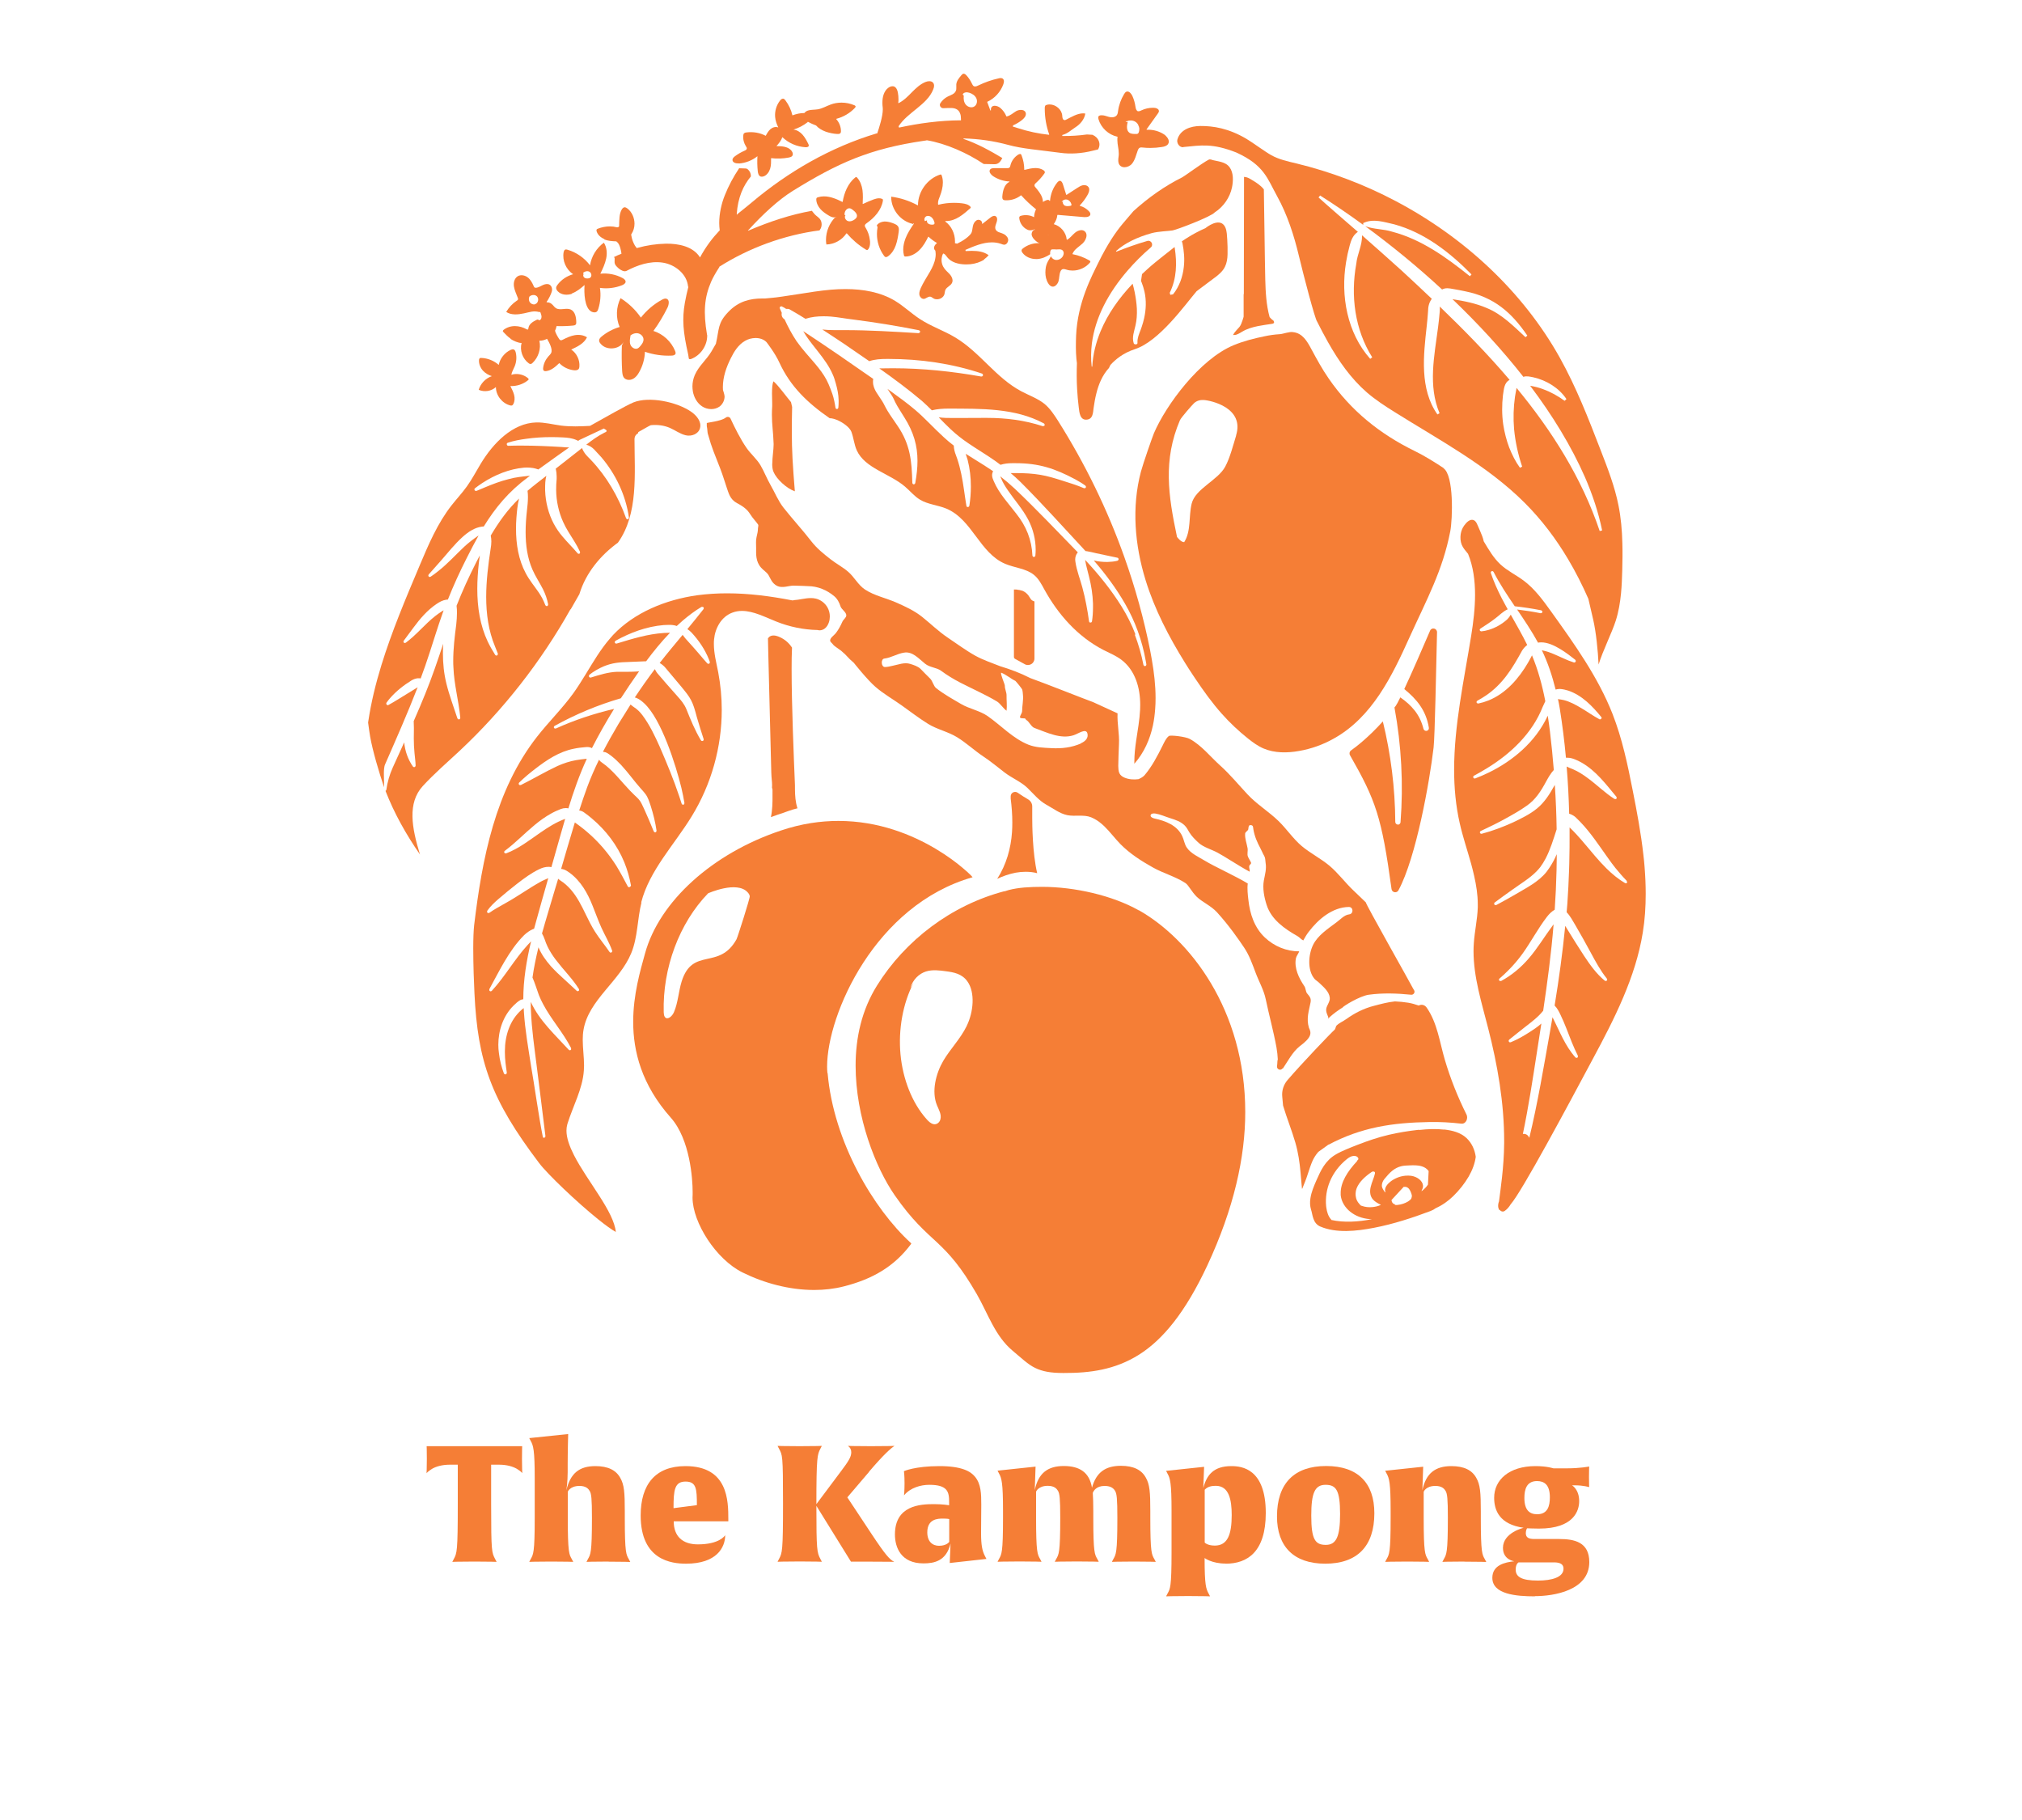 <?xml version="1.0" encoding="UTF-8"?>
<svg id="Layer_1" xmlns="http://www.w3.org/2000/svg" version="1.1" viewBox="0 0 200 180">
  <!-- Generator: Adobe Illustrator 29.8.2, SVG Export Plug-In . SVG Version: 2.1.1 Build 3)  -->
  <defs>
    <style>
      .st0 {
        fill: #f57e36;
      }
    </style>
  </defs>
  <g>
    <path class="st0" d="M51.67,145.71s-.11-.18-.56-.45c-.39-.22-.98-.4-1.73-.4h-.8v3.96c0,4.67.06,4.73.4,5.38l.14.27s-.66-.03-2.18-.03-2.2.03-2.2.03l.14-.27c.32-.61.4-.72.4-5.54v-3.8h-.8c-.75,0-1.35.18-1.73.4-.42.26-.55.42-.56.45,0-.02.03-.5.03-1.41s-.02-1.27-.02-1.27h9.45s-.02.39-.02,1.27.03,1.38.03,1.41Z"/>
    <path class="st0" d="M60.19,154.44c-1.54,0-2.18.03-2.18.03l.14-.27c.26-.47.4-.58.4-4.08,0-1.93-.06-2.38-.22-2.66-.13-.22-.37-.5-1.01-.5-.96,0-1.16.58-1.16.58v2.57c0,3.48.14,3.63.4,4.09l.14.27s-.64-.03-2.17-.03-2.18.03-2.18.03l.14-.27c.26-.47.4-.61.4-4.09v-3.92c0-2.78-.14-3.23-.4-3.69l-.14-.27,3.85-.4s-.05,1.61-.05,3.08v.71c0,.95-.13,1.77-.13,1.77.4-1.7,1.3-2.39,2.87-2.39,1.25,0,2.04.4,2.46,1.16.39.67.45,1.44.45,3.32v.64c0,3.5.14,3.63.4,4.09l.14.27s-.64-.03-2.17-.03Z"/>
    <path class="st0" d="M66.64,150.46c0,1.48.87,2.28,2.39,2.28,2.1,0,2.65-.83,2.7-.91,0,1.22-.85,2.82-3.87,2.82-1.41,0-4.49-.32-4.49-4.77,0-3.05,1.44-4.88,4.43-4.88,4.22,0,4.24,3.43,4.24,5.28v.18h-5.39ZM67.81,146.53c-1.09,0-1.19.83-1.19,2.63l2.31-.3c0-1.61-.05-2.33-1.12-2.33Z"/>
    <path class="st0" d="M85.96,145.57l-2.15,2.52,2.41,3.64c1.41,2.13,1.78,2.5,2.23,2.74,0,0-.45-.02-2.26-.02h-2.02l-3.42-5.52c0,4.4.06,4.62.4,5.26l.14.27s-.66-.03-2.18-.03-2.2.03-2.2.03l.14-.27c.32-.61.4-.72.4-5.54s-.06-4.73-.4-5.38l-.14-.27s.61.03,2.18.03c1.65,0,2.2-.03,2.2-.03l-.14.27c-.3.58-.4.77-.4,5.49l2.44-3.26c.72-.96,1.01-1.4,1.01-1.86,0-.24-.08-.47-.34-.64,0,0,.58.03,2.28.03,1.81,0,2.34-.03,2.34-.03-.37.24-1.04.82-2.52,2.55Z"/>
    <path class="st0" d="M93.94,154.59l.08-1.93c-.43,1.75-1.64,1.96-2.68,1.96-2.21,0-2.82-1.56-2.82-2.86,0-2.87,2.49-3,3.85-3,.91,0,1.51.11,1.51.11v-.3c0-.48-.02-.95-.32-1.27-.26-.27-.71-.45-1.64-.45-.83,0-1.86.27-2.5,1.04,0,0,.05-.47.05-1.2,0-.8-.06-1.19-.06-1.19,0,0,1.08-.5,3.52-.5,2.17,0,3.07.51,3.5,1.04.61.72.63,1.7.63,2.78,0,1.22-.02,1.43-.02,2.81,0,1.17.11,1.75.39,2.28l.14.27-3.61.4ZM93.89,150.24s-.13-.05-.63-.05-1.54.03-1.54,1.36c0,.93.53,1.33,1.16,1.33.77,0,1.01-.39,1.01-.39v-2.26Z"/>
    <path class="st0" d="M112.16,154.44c-1.54,0-2.18.03-2.18.03l.14-.27c.26-.47.4-.58.4-4.08,0-1.93-.06-2.38-.22-2.66-.13-.22-.37-.5-1.04-.5-.82,0-1.09.48-1.17.69.03.47.05,1.04.05,1.81v.64c0,3.5.14,3.63.4,4.09l.14.27s-.64-.03-2.17-.03-2.18.03-2.18.03l.14-.27c.26-.47.4-.58.4-4.08,0-1.93-.06-2.38-.22-2.66-.13-.22-.37-.5-1.01-.5-.96,0-1.16.58-1.16.58v2.57c0,3.48.14,3.63.4,4.09l.14.27s-.64-.03-2.17-.03-2.18.03-2.18.03l.14-.27c.26-.47.4-.59.4-4.09v-.69c0-2.78-.14-3.23-.4-3.69l-.14-.27,3.76-.4-.08,2.33c.35-1.7,1.3-2.39,2.87-2.39s2.54.63,2.79,2.15c.42-1.54,1.35-2.17,2.86-2.17,1.25,0,2.04.4,2.46,1.16.39.67.45,1.44.45,3.32v.66c0,3.5.14,3.63.4,4.09l.14.27s-.64-.03-2.17-.03Z"/>
    <path class="st0" d="M121.24,154.64c-1.38,0-2.09-.55-2.09-.55,0,2.68.14,3.05.4,3.52l.14.27s-.64-.03-2.17-.03-2.18.03-2.18.03l.14-.27c.26-.47.4-.61.4-4.09v-4.09c0-2.78-.14-3.23-.4-3.69l-.14-.27,3.76-.4-.08,2.1c.34-1.32,1.04-2.17,2.78-2.17,1.04,0,3.4.26,3.4,4.64,0,3.85-1.83,5.01-3.96,5.01ZM120.25,146.95c-.37,0-.8.06-1.09.39v5.22s.26.3,1,.3c1.27,0,1.67-1.11,1.67-3.02,0-1.49-.26-2.89-1.57-2.89Z"/>
    <path class="st0" d="M131.08,154.65c-3.11,0-4.77-1.7-4.77-4.67,0-3.27,1.7-4.99,4.86-4.99s4.77,1.7,4.77,4.67c0,3.27-1.7,4.99-4.86,4.99ZM131.11,146.85c-1.08,0-1.41.85-1.41,3.05,0,2.36.39,2.89,1.44,2.89s1.41-.85,1.41-3.05c0-2.36-.39-2.89-1.44-2.89Z"/>
    <path class="st0" d="M144.85,154.44c-1.54,0-2.18.03-2.18.03l.14-.27c.26-.47.4-.58.4-4.08,0-1.93-.06-2.38-.22-2.66-.13-.22-.37-.5-1.01-.5-.96,0-1.16.58-1.16.58v2.57c0,3.48.14,3.63.4,4.09l.14.27s-.64-.03-2.17-.03-2.18.03-2.18.03l.14-.27c.26-.47.4-.59.4-4.09v-.69c0-2.78-.14-3.23-.4-3.69l-.14-.27,3.76-.4-.08,2.33c.35-1.7,1.3-2.39,2.87-2.39,1.25,0,2.04.4,2.46,1.16.39.67.45,1.44.45,3.32v.64c0,3.5.14,3.63.4,4.09l.14.27s-.64-.03-2.17-.03Z"/>
    <path class="st0" d="M151.82,157.88c-1.88,0-4.21-.21-4.21-1.83,0-1.27,1.25-1.54,2.17-1.64,0,0-1.12-.13-1.12-1.32,0-1.52,2.05-1.99,2.05-1.99-2.42-.34-2.92-1.75-2.92-2.97,0-1.78,1.49-3.13,4.09-3.13,1.14,0,1.77.22,1.77.22h1.36c1.27,0,2.18-.18,2.18-.18,0,0-.02.27-.02,1.04s.02,1,.02,1c0,0-.55-.18-1.43-.18h-.27s.71.39.71,1.57c0,.91-.51,2.71-3.98,2.71-.42,0-1.17-.03-1.17-.03,0,0-.13.16-.13.48,0,.47.34.58.87.58h2.44c1.49,0,2.97.3,2.97,2.28,0,2.82-3.53,3.37-5.38,3.37ZM153.66,154.52h-3.45s-.29.13-.29.71c0,.71.55,1.09,2.21,1.09,1.35,0,2.52-.32,2.52-1.17,0-.58-.56-.63-1-.63ZM152.03,146.48c-1.04,0-1.25.83-1.25,1.67,0,1.25.55,1.61,1.27,1.61,1.04,0,1.25-.83,1.25-1.67,0-1.25-.55-1.61-1.27-1.61Z"/>
  </g>
  <g>
    <path class="st0" d="M126.89,105.68c.51-.75.94-1.62,1.66-2.2,1.21-.89,1.18-1.31.92-1.83-.28-.92,0-1.69.16-2.51.08-.42-.09-.58-.35-.9-.13-.16-.13-.51-.26-.7-.56-.82-1.02-1.8-.84-2.76.04-.21.26-.49.33-.69-1.27,0-2.48-.5-3.41-1.38h0c-1.02-.97-1.47-2.31-1.62-3.71-.06-.5-.13-1.12-.06-1.62-1.23-.75-3.24-1.64-4.29-2.28-.58-.35-1.35-.69-1.74-1.27-.23-.32-.29-.81-.45-1.13-.5-1.08-1.65-1.51-2.75-1.75-.18-.04-.42-.15-.38-.33.04-.17.3-.19.47-.16.5.08.96.3,1.47.46.53.17,1.02.32,1.43.72.2.2.32.44.46.68.26.42.58.72.92,1.04.49.44,1.28.65,1.87.97.67.35,2.12,1.32,3.17,1.88.05-.14-.07-.41-.04-.54.03-.17.23-.21.18-.36-.05-.14-.23-.4-.3-.58-.11-.25.01-.57-.04-.84-.09-.51-.28-.96-.24-1.45.01-.16.29-.28.31-.43.03-.26.03-.44.28-.4.21.03.19.19.22.39.12.73.39,1.32.7,1.9.15.27.2.45.38.76.11.19.1.42.13.65.11.64-.06,1.17-.17,1.77-.14.79.03,1.66.28,2.43.46,1.43,1.75,2.34,3.04,3.07.23.13.33.31.58.43.18-.32.33-.59.55-.87.93-1.22,2.33-2.42,3.96-2.44.45,0,.48.67.04.73-.51.06-.85.49-1.28.8-.84.63-1.84,1.28-2.3,2.22-.47.96-.58,2.49.13,3.35.13.15.29.23.45.38.43.42,1,.86,1.07,1.49.05.39-.3.75-.35,1.11-.05.4.2.66.23.98.07-.06.01-.08.08-.14.41-.37.86-.7,1.33-.99-.02-.08,1.67-1.13,2.57-1.25,1.37-.19,2.81-.14,4.18,0h0c.25.03.43-.24.3-.45-.03-.04-.05-.09-.08-.13-.28-.56-4.76-8.47-4.69-8.55-.4-.4-.83-.79-1.24-1.19-.81-.77-1.49-1.7-2.35-2.43-.86-.72-1.9-1.24-2.76-1.96-.86-.73-1.5-1.71-2.3-2.48-.95-.92-2.12-1.63-3.03-2.6-.91-.97-1.74-1.99-2.72-2.87-.98-.88-1.83-1.98-3-2.63-.42-.24-1.93-.41-2.08-.3-.29.21-.49.68-.63.96-.51,1.02-1.04,2.05-1.78,2.92-.16.18-.38.29-.6.39-.46.06-.95.03-1.38-.15-.22-.09-.41-.23-.51-.44-.1-.22-.1-.48-.11-.72.02-.73.03-1.45.07-2.17.05-1.01-.19-2.02-.14-3.03l-2.42-1.11c-.84-.3-4.63-1.81-6.22-2.38-.95-.49-1.95-.86-2.97-1.17-.83-.33-1.68-.61-2.46-1.04-.95-.53-1.83-1.19-2.73-1.79-.91-.61-1.68-1.37-2.53-2.05-.75-.6-1.65-1.02-2.54-1.41-1.03-.46-2.18-.68-3.12-1.3-.69-.46-1.06-1.26-1.69-1.78-.53-.45-1.16-.78-1.71-1.21-.69-.54-1.35-1.07-1.88-1.75-.89-1.15-1.88-2.22-2.78-3.36-.53-.68-.85-1.5-1.28-2.24-.36-.63-.62-1.31-.98-1.93-.37-.64-.99-1.14-1.41-1.76-.56-.81-1.14-1.96-1.56-2.87-.09-.18-.31-.22-.47-.1-.51.39-1.89.48-1.88.55v.31c.06.22.06.6.1.73.43,1.55.66,1.95,1.23,3.45.28.73.45,1.33.64,1.88.19.54.32,1.17,1.02,1.54.71.37,1.05.69,1.3,1.09.25.4.54.68.78,1.02.07.11-.01.27-.01.41,0,.24-.06.52-.14.85-.08.33-.04.7-.04,1.09,0,.56-.06,1.29.48,1.91.24.28.55.44.74.74.19.3.32.81.86,1.08.52.25,1.13-.03,1.62-.03.51,0,1.43.05,1.43.05.95,0,1.87.38,2.6,1,.31.26.5.63.62,1.01.1.3.57.56.57.88,0,.22-.29.41-.38.61-.18.41-.39.8-.66,1.15-.18.23-.56.45-.56.73,0,.14.2.26.28.38.08.12.21.19.32.28.16.12.49.35.49.35.66.55.59.64,1.25,1.19,0,0,1.33,1.68,2.13,2.37.79.69,1.73,1.22,2.6,1.84.86.61,1.7,1.26,2.6,1.82.89.56,2,.78,2.9,1.34.91.56,1.69,1.3,2.56,1.88.75.49,1.43,1.07,2.14,1.61.71.54,1.6.9,2.24,1.51.62.6,1.14,1.26,1.9,1.68.66.36,1.29.86,2.05,1.02.76.15,1.64-.08,2.35.21.1.04.2.09.3.14.37.19.69.45,1,.74.57.55,1.06,1.22,1.61,1.78.93.94,2.04,1.65,3.2,2.3,1.03.58,2.24.9,3.23,1.55.31.21.59.84,1.12,1.36.53.51,1.4.88,1.99,1.52,1.18,1.29,2.21,2.78,2.69,3.5.51.76.81,1.62,1.13,2.47.33.89.82,1.72,1.01,2.65.33,1.59.77,3.16,1.06,4.76.07.4.11.79.13,1.18-.02.06-.04.13-.04.21,0,.16-.02.31-.04.47-.03.31.37.46.54.21h0ZM106.94,73.52h0c-.95.42-1.94.53-2.97.47-.78-.04-1.53-.06-2.25-.34-1.54-.62-2.69-1.89-4.02-2.82-.78-.55-1.82-.72-2.65-1.21-.83-.49-1.69-.96-2.45-1.56-.27-.21-.35-.71-.6-.95-.33-.31-.64-.65-.95-.96-.28-.26-.67-.38-1.02-.49-.58-.18-1.16.07-1.76.19-.23.05-.49.12-.75.12-.37-.01-.42-.8-.04-.84.67-.08,1.24-.47,1.92-.58.85-.16,1.46.58,2.1,1.09.47.38,1.12.37,1.57.69.61.45,1.22.82,1.89,1.17,1.18.61,2.49,1.18,3.66,1.88.33.21.63.7.94.91.06-.49-.01-1.05,0-1.51.01-.31-.18-.63-.17-.97,0-.15-.46-1.15-.36-1.28.46.17.96.6,1.4.81.09.08.67.77.69.89.03.13.05.32.06.47.06.55-.08,1.11-.08,1.62,0,.23-.24.48-.21.63.04.15.46.05.53.13.04.05.04.05.07.11.33.18.49.69.84.81,1.26.46,2.57,1.12,3.85.72.49-.16,1.21-.71,1.37-.21.14.46-.19.81-.62.99Z"/>
    <path class="st0" d="M162.67,85.76h0c-.03-.41-.07-.81-.12-1.22-.24-2.14-.64-4.28-1.06-6.39-.5-2.55-1.04-5.11-1.99-7.54-1.43-3.64-3.76-6.9-6.07-10.12-.8-1.11-1.62-2.25-2.74-3.08-.74-.55-1.6-.96-2.27-1.58-.68-.63-1.17-1.47-1.66-2.29h0c-.07-.36-.23-.71-.37-1.05-.08-.19-.16-.37-.24-.55-.08-.18-.16-.38-.35-.48-.39-.2-.77.23-.98.52-.18.25-.29.54-.34.84-.05.36-.03.72.1,1.05.14.35.4.62.63.91h0c.51,1.25.69,2.63.69,4.04,0,1.35-.17,2.73-.38,4.04-.71,4.4-1.69,8.86-1.69,13.27,0,1.78.16,3.56.56,5.31.3,1.33.75,2.65,1.12,3.98.11.4.21.8.3,1.2.21.93.36,1.87.36,2.82,0,.1,0,.21,0,.31-.04,1.18-.31,2.34-.39,3.52-.02.27-.03.54-.03.81,0,2.56.8,5.08,1.44,7.59.94,3.66,1.59,7.41,1.59,11.18v.2c-.02,2.41-.37,4.63-.51,5.77-.07.17-.1.36-.08.55,0,.05.02.09.04.14l.02.09s.04.07.08.06c.13.15.33.23.52.09.25-.18.43-.4.57-.64,1.11-1.24,5.73-9.89,8.13-14.38,2.14-3.98,4.23-8.08,4.94-12.49.21-1.28.29-2.55.29-3.84,0-.88-.04-1.76-.11-2.64ZM160.96,87.24h-.01c0,.06-.05.11-.11.11h-.03s-.07-.01-.07-.01c-.67-.39-1.28-.9-1.83-1.44l-.02-.02c-.38-.38-.74-.77-1.09-1.18-.64-.74-1.24-1.5-1.89-2.2-.22-.23-.43-.46-.66-.67,0,.33,0,.65,0,.98,0,.67,0,1.34-.02,2.01,0,.41-.02.82-.03,1.22-.04,1.11-.09,2.22-.17,3.33-.02.28-.04.57-.07.85.36.38.6.84.85,1.26.52.9,1.03,1.79,1.52,2.71.49.91.97,1.8,1.61,2.6l.03.09v.03c-.01.06-.07.11-.13.11h-.03l-.08-.03c-.83-.68-1.45-1.56-2.03-2.43-.57-.87-1.12-1.75-1.66-2.63-.07-.12-.14-.24-.22-.36-.26,2.63-.62,5.27-1.05,7.88.26.26.42.58.57.89.44.9.76,1.83,1.13,2.74.18.45.38.89.6,1.33v.1s0,.03,0,.03c-.02.06-.09.09-.15.08h-.03s-.06-.04-.06-.04c-1.02-1.13-1.56-2.58-2.22-3.88l-.05-.09c-.09.5-.17,1-.26,1.5-.62,3.47-1.2,6.97-2.03,10.41l-.03-.02v-.02c-.14-.27-.37-.37-.61-.33.56-2.68.97-5.39,1.39-8.09.15-.94.29-1.89.44-2.83-.38.34-.81.62-1.17.85-.59.38-1.2.73-1.86,1h-.12c-.06-.03-.09-.1-.08-.16v-.03s.05-.07.05-.07c.52-.43,1.1-.87,1.62-1.29h0c.62-.48,1.27-.97,1.74-1.57.42-2.84.8-5.69,1.03-8.54l-.07.09h0c-.8,1.06-1.49,2.24-2.38,3.27-.77.9-1.7,1.68-2.74,2.24h-.09s-.03,0-.03,0c-.06-.02-.1-.08-.09-.15v-.03s.05-.06.05-.06c.58-.5,1.12-1.04,1.6-1.6.24-.28.47-.58.69-.88.83-1.16,1.5-2.45,2.39-3.61.21-.28.47-.54.78-.72.09-1.29.15-2.59.18-3.89.01-.41.02-.82.02-1.23,0-.12,0-.25,0-.37-.05.13-.11.25-.17.38-.22.45-.48.88-.77,1.27l-.08.11h0c-.82,1.01-1.99,1.57-3.04,2.2h0c-.61.35-1.29.74-1.92,1.07h-.09s-.03,0-.03,0c-.06-.02-.09-.08-.09-.14v-.03s.05-.08.05-.08c.56-.42,1.2-.88,1.78-1.29.8-.58,1.67-1.09,2.35-1.78.14-.14.26-.28.38-.43.2-.27.37-.55.53-.85.47-.9.77-1.9,1.09-2.89-.02-1.46-.08-2.93-.18-4.39-.02.04-.05.08-.07.12-.44.79-.95,1.6-1.68,2.2-.72.59-1.54.98-2.35,1.37h0c-1.01.46-2.06.86-3.13,1.14h-.09s-.03-.03-.03-.03c-.05-.03-.08-.1-.05-.15v-.03s.07-.06.07-.06c.79-.37,1.57-.75,2.34-1.17.75-.41,1.52-.84,2.21-1.33h0c.86-.59,1.41-1.45,1.91-2.38.22-.4.45-.81.77-1.16-.1-1.27-.23-2.53-.38-3.8-.06-.52-.14-1.05-.22-1.57l-.05.11c-1.18,2.48-3.37,4.34-5.79,5.52-.44.21-.89.41-1.34.58h-.09s-.03-.02-.03-.02c-.06-.03-.08-.09-.07-.15v-.03s.07-.07.07-.07c.42-.23.84-.46,1.24-.71,2.39-1.45,4.53-3.48,5.56-6.1h0c.08-.19.17-.37.26-.56-.3-1.55-.71-3.08-1.32-4.54l-.02.05h0c-.11.23-.26.47-.37.68-.91,1.56-2.18,3.04-3.92,3.74-.33.13-.66.23-1,.3l-.09-.02-.03-.02c-.05-.03-.07-.1-.04-.15v-.03s.07-.06.07-.06c.29-.16.58-.33.84-.51.79-.53,1.48-1.22,2.05-1.98.58-.76,1.06-1.61,1.53-2.46h0c.13-.21.31-.41.51-.56-.49-1.01-1.07-2-1.63-3-.09.17-.2.32-.33.45h0c-.54.49-1.18.86-1.87,1.06-.23.07-.46.12-.7.14h-.02s-.09-.02-.11-.05c-.02-.03-.04-.06-.04-.1,0-.04.02-.09.07-.12.49-.32,1.01-.65,1.46-1h0c.4-.29.75-.69,1.24-.91-.2-.37-.41-.74-.6-1.11-.41-.8-.78-1.62-1.07-2.48v-.09s.02-.03.02-.03c.03-.05.09-.08.15-.06h.03s.07.07.07.07c.61,1.19,1.35,2.3,2.1,3.4.8.09,1.72.22,2.61.4l.08.05.02.03c.04.06.02.13-.03.17l-.03.02-.09.02c-.78-.16-1.59-.28-2.33-.37.72,1.06,1.44,2.13,2.07,3.28.1-.02.21-.03.32-.03.61,0,1.26.29,1.86.65.6.36,1.14.79,1.51,1.08l.05.11-.04.1s-.06.05-.11.05h-.04s0,0,0,0c-.71-.22-1.36-.57-2.01-.84-.32-.14-.64-.25-.96-.32-.07-.02-.14-.04-.2-.05.6,1.25,1.03,2.56,1.36,3.89.12-.04.25-.06.38-.06h.07c.27.02.54.08.79.16,1.37.46,2.41,1.55,3.28,2.62.04.05.04.11,0,.15l-.03.04s-.1.06-.15.03c-.63-.34-1.2-.75-1.79-1.1-.55-.33-1.16-.66-1.74-.8h0c-.16-.04-.34-.06-.52-.09h0l-.06-.02c.07.31.13.63.18.94h0c.26,1.62.46,3.24.61,4.87.05,0,.1,0,.15,0,.26,0,.52.07.75.17.2.08.42.18.61.29,1.46.82,2.45,2.17,3.48,3.4l.03.09v.03c0,.06-.05.11-.12.11h-.03s-.08-.02-.08-.02c-.94-.6-1.74-1.4-2.6-2.03-.46-.35-.96-.67-1.49-.9-.11-.05-.23-.1-.35-.14h0c-.1-.04-.19-.08-.28-.13.13,1.55.21,3.11.25,4.67.16.04.32.12.46.21.09.06.17.13.24.2.11.1.31.31.42.42.98,1.02,1.76,2.2,2.57,3.34.18.25.36.5.54.75.11.15.23.3.34.44.35.43.71.85,1.11,1.26l.03.09v.03Z"/>
    <path class="st0" d="M123.01,29.08v2.23s-.04.18-.12.4c-.07.22-.17.47-.29.62-.22.26-.48.49-.64.8h.11c.27.01.54-.18.8-.33h0c.49-.29,1.02-.44,1.56-.55.45-.09.92-.15,1.37-.22.05,0,.1-.02.14-.04.04-.02.07-.05.08-.09v-.04s-.04-.12-.04-.12c-.03-.04-.06-.07-.1-.09l-.09-.07-.1-.1c-.06-.07-.11-.12-.11-.12h0c-.33-1.18-.4-2.49-.43-3.71-.05-2.01-.1-6.92-.14-8.92-.32-.41-.76-.68-1.19-.94-.05-.03-.1-.06-.15-.09-.19-.11-.39-.2-.6-.2h-.03s-.01,0-.01,0h0s.02.04.02.04c0,2.87-.01,8.65-.02,11.53v.03Z"/>
    <path class="st0" d="M112.63,90.03h0c-2.58-1.46-6.32-2.32-9.55-2.32-1.2,0-2.34.06-3.32.32-.12.03-.24.07-.35.11l-.06.03.04-.04c-5.3,1.38-9.86,4.88-12.63,9.32-1.53,2.44-2.13,5.19-2.13,7.94,0,5.08,1.98,10.1,3.86,12.81,1.74,2.51,3.01,3.57,4.22,4.7,1.21,1.14,2.33,2.36,3.9,5.08,1.11,1.93,1.8,4.14,3.54,5.6.91.76,1.52,1.36,2.24,1.71.72.35,1.54.5,2.76.5h.07c2.6.01,5.07-.32,7.44-1.81,2.36-1.49,4.58-4.17,6.76-8.83,2.62-5.62,3.75-10.69,3.75-15.16,0-10.16-5.52-17.14-10.53-19.97ZM95.63,101.45c-.64,1.31-1.61,2.25-2.33,3.47-.72,1.23-1.19,3.02-.62,4.4.18.44.46.89.34,1.37-.09.37-.41.55-.68.49-.28-.06-.52-.29-.73-.54-1.38-1.56-2.31-3.89-2.54-6.36-.23-2.47.24-5.05,1.28-7.06l-.3.49c.25-.86.88-1.42,1.54-1.63.65-.2,1.33-.11,1.99-.02.75.1,1.56.24,2.1.99.81,1.12.59,3.08-.05,4.39h0Z"/>
    <path class="st0" d="M110.52,13.51h0s.02.03.02.03c-.02.11-.02.21-.02.31,0,.47.14.85.14,1.33,0,.1,0,.21-.02.32-.02.12-.03.24-.03.35,0,.17.03.33.12.46.12.16.3.23.49.23.27,0,.56-.13.74-.34.31-.37.41-.87.58-1.33.03-.09.08-.18.16-.24.06-.04.13-.05.19-.05.05,0,.09,0,.13.01.26.03.51.04.77.04.37,0,.75-.03,1.12-.09.12-.02.25-.04.36-.09.11-.05.21-.11.27-.21.05-.08.07-.15.07-.23,0-.14-.06-.28-.16-.42-.1-.13-.22-.25-.36-.33-.45-.28-.98-.43-1.51-.43-.05,0-.1,0-.15,0h-.02s0-.04,0-.04c.37-.51.73-1.03,1.1-1.54.06-.08.11-.16.12-.24v-.02c0-.05-.02-.1-.04-.14-.03-.04-.07-.08-.12-.1-.1-.06-.23-.09-.34-.09-.04,0-.08,0-.12,0-.38,0-.76.09-1.1.25-.08.04-.18.09-.28.09h-.09c-.09-.05-.14-.12-.17-.2-.03-.08-.05-.17-.06-.25-.05-.36-.15-.72-.3-1.05-.05-.11-.12-.22-.21-.31-.09-.09-.19-.14-.28-.14l-.11.02c-.09.04-.16.13-.22.23-.31.51-.52,1.08-.6,1.68-.02.13-.03.27-.11.39-.05.08-.13.14-.22.18-.09.04-.19.05-.29.05s-.2-.02-.29-.04c-.24-.06-.47-.17-.71-.16h-.1s-.09.03-.13.04c-.04.02-.07.05-.09.08-.02.03-.02.07-.02.11,0,.05.01.1.02.15.25.86.99,1.55,1.87,1.74ZM111.46,11.99h.04s.06-.04.09-.05c.04,0,.08-.02.12-.02h.02c.23-.03.47.03.64.17.04.03.07.06.1.09l.02.03s.04.05.06.08l.03.06.03.06v.04s.04.06.05.09v.02c.03.08.04.16.03.25,0,.09-.02.18-.05.27-.02.05-.04.1-.09.13-.05.04-.12.04-.19.04-.23,0-.48,0-.66-.13-.3-.23-.25-.69-.16-1.05l-.21-.03s.08-.05.12-.07Z"/>
    <polyline class="st0" points="101.72 51.4 101.61 51.46 101.72 51.4"/>
    <path class="st0" d="M112.19,75.55c.98-1.12,1.55-2.42,1.85-3.81.11-.53.18-1.07.22-1.62.03-.36.04-.72.04-1.08,0-1.26-.15-2.55-.37-3.8-.05-.3-.11-.59-.16-.88-.62-3.14-1.48-6.24-2.56-9.27-1.67-4.7-3.88-9.23-6.57-13.49-.38-.59-.77-1.19-1.32-1.65-.67-.54-1.52-.84-2.3-1.25-1.26-.67-2.28-1.63-3.29-2.61-1.01-.98-2.01-1.97-3.22-2.7-1.12-.68-2.41-1.11-3.51-1.83-.86-.56-1.59-1.27-2.46-1.8-1.44-.87-3.17-1.17-4.9-1.17-.48,0-.96.02-1.44.06-2.19.19-4.33.7-6.52.87h0c-.1,0-.2,0-.29,0-1.23,0-2.36.29-3.35,1.33-.54.56-.76.98-.89,1.44-.13.46-.17.97-.34,1.71h0s-.44.76-.44.76c-.24.41-.57.78-.87,1.15-.31.37-.59.75-.78,1.19-.15.35-.23.74-.23,1.12,0,.16.02.32.04.47.1.6.42,1.18.93,1.51.26.17.58.26.89.26.29,0,.58-.08.82-.25.31-.23.5-.62.5-1,0-.17-.16-.64-.16-.64,0-.09-.01-.19-.01-.28,0-1,.34-1.98.8-2.89.32-.65.73-1.3,1.38-1.68.31-.19.69-.29,1.06-.29.4,0,.79.12,1.07.4h0s.85,1.08,1.28,2.03c1.08,2.35,2.77,3.98,4.97,5.5.26,0,.59.1.92.26.33.16.65.38.89.61.16.16.28.32.34.47.23.61.27,1.26.54,1.85.4.88,1.21,1.45,2.11,1.96.9.51,1.89.96,2.66,1.62.51.43.92.96,1.5,1.3.77.46,1.73.52,2.58.87,1.29.54,2.11,1.64,2.93,2.74.82,1.1,1.64,2.2,2.91,2.73.46.19.97.31,1.46.45.49.14.96.31,1.35.62.49.39.77.95,1.06,1.48,1.34,2.43,3.27,4.64,5.83,5.96.59.3,1.22.56,1.75.95.7.52,1.17,1.22,1.47,2,.3.78.42,1.64.42,2.48,0,.16,0,.31-.01.47-.05,1.03-.24,2.05-.39,3.07h0c-.1.69-.18,1.38-.18,2.07,0,.06,0,.13,0,.19ZM112.32,62.77h0c-.37-.98-.84-1.91-1.39-2.8-1.03-1.65-2.26-3.17-3.59-4.59v.04c.04.26.1.52.17.79.06.24.15.59.21.83.22.86.36,1.76.39,2.65,0,.13,0,.25,0,.38,0,.47-.03.93-.1,1.39l-.05.08-.03.02s-.12.03-.16-.01l-.02-.02-.03-.07c-.08-.58-.17-1.14-.28-1.7-.11-.56-.23-1.11-.38-1.65-.22-.84-.56-1.65-.69-2.55h0c-.01-.07-.02-.14-.02-.21,0-.25.07-.51.25-.71h0s.01-.01.01-.01c-2.01-2.06-4.18-4.35-6.23-6.29-.46-.43-.94-.84-1.43-1.22v.03s.06.13.06.13c.17.43.41.82.68,1.21.66.97,1.46,1.85,2.02,2.92.47.9.73,1.93.73,2.95,0,.2-.01.4-.03.6l-.04.08-.02.02s-.12.04-.17,0l-.02-.02-.04-.08c-.07-1.59-.62-2.93-1.6-4.16h0c-.76-1-1.7-1.98-2.22-3.2h0c-.08-.19-.17-.38-.17-.6,0-.13.03-.26.1-.39-.09-.06-.17-.13-.26-.18-.78-.53-1.63-1.02-2.45-1.55.07.2.14.43.19.6.22.86.32,1.75.32,2.63,0,.64-.05,1.29-.15,1.92l-.05.08-.03.02s-.11.03-.15,0l-.02-.02-.04-.07c-.18-1.07-.29-2.13-.51-3.17-.1-.49-.24-1.02-.4-1.5l-.13-.36c-.12-.3-.2-.62-.21-.94-.34-.26-.67-.53-.98-.82-.98-.89-1.88-1.9-2.85-2.72-.78-.66-1.62-1.27-2.48-1.89-.08-.06-.17-.12-.25-.18.14.21.28.43.42.64.14.21.25.46.35.68.26.51.59.99.9,1.5.93,1.47,1.3,2.81,1.3,4.3,0,.69-.08,1.42-.22,2.2l-.05.08-.03.02c-.05.03-.12.03-.16-.02l-.02-.02-.03-.08c-.03-1.11-.08-2.05-.28-2.95-.2-.9-.54-1.75-1.17-2.68h0c-.31-.47-.71-1.01-1.01-1.51-.1-.16-.19-.34-.28-.51h0c-.07-.14-.14-.28-.23-.42h0c-.17-.28-.39-.57-.58-.88-.19-.31-.34-.65-.34-1.04,0-.09,0-.18.02-.27h0s0-.03,0-.03c-2.29-1.6-4.59-3.19-6.92-4.72.11.18.21.36.33.53.34.5.79,1.06,1.17,1.54.53.68,1.06,1.39,1.41,2.2h0c.13.28.23.6.31.9.15.53.27,1.09.28,1.66,0,.07,0,.13,0,.2,0,.18-.01.37-.03.55l-.04.08-.02.02s-.12.04-.16,0l-.02-.02-.04-.08c-.07-.47-.16-.93-.31-1.37-.1-.31-.25-.66-.38-.98-.5-1.17-1.41-2.09-2.25-3.08-.32-.37-.64-.77-.92-1.17-.46-.69-.84-1.41-1.18-2.15l-.03-.02c-.17-.1-.26-.29-.26-.47,0-.04,0-.09.02-.14-.07-.15-.13-.3-.2-.46-.02-.04,0-.09.02-.13l.03-.03s.09-.05.14-.03c.16.07.3.16.44.25h.09c.09-.01.18,0,.26.05h0c.53.3,1.05.61,1.56.93.58-.19,1.19-.25,1.8-.25.24,0,.48.01.72.03h0c.74.06,1.47.21,2.19.29h0c2.18.28,4.36.63,6.51,1.06l.08.05.02.03c.04.05.02.12-.03.16l-.03.02-.08.03c-2.44-.15-4.88-.3-7.31-.3-.23,0-.47,0-.7,0-.11,0-.22,0-.33,0-.39,0-.78-.02-1.17-.06.72.46,1.43.94,2.14,1.41h0c.83.58,1.67,1.15,2.5,1.72.56-.19,1.15-.22,1.73-.22h.19c3.12,0,6.27.45,9.24,1.45l.07.06v.03c.04.06.02.12-.03.16l-.03.02-.09.02c-2.89-.51-5.81-.82-8.73-.82-.3,0-.61,0-.91.01-.07,0-.14,0-.21,0-.08,0-.16,0-.24,0,1.44,1.02,2.86,2.07,4.22,3.22h0c.34.3.66.61.98.93.54-.13,1.09-.17,1.64-.17h.1c3.12.02,6.47-.08,9.35,1.47l.06.07v.03c.03.06,0,.13-.06.15h-.03s-.09.02-.09.02c-1.79-.59-3.63-.82-5.5-.82h-.44c-.8,0-1.59.01-2.39.01h-.56c-.46,0-.94,0-1.4-.07.39.4.77.8,1.17,1.17.56.53,1.15.99,1.79,1.42.85.58,1.77,1.12,2.65,1.74.17.12.33.24.5.37.38-.12.77-.16,1.16-.16.12,0,.23,0,.34,0,2.28,0,3.86.51,5.9,1.6.34.19.69.39,1,.62l.05.08v.03c.01.06-.02.12-.09.14h-.03s-.08,0-.08,0c-.7-.3-1.42-.52-2.15-.75-.72-.23-1.44-.45-2.16-.57-.76-.13-1.55-.17-2.34-.17-.14,0-.28,0-.43,0-.05,0-.11,0-.16,0,.33.28.65.57.96.87h0c2.14,2.13,4.38,4.63,6.44,6.84.05,0,.11.02.16.02h0c.3.05.62.13.92.2.69.16,1.38.28,2.08.44l.04.02h.02s.07.1.05.16l-.02.04s-.05.07-.09.08c-.33.08-.67.11-1,.12h0c-.44,0-.9-.04-1.34-.15,1.15,1.33,2.21,2.75,3.09,4.28,1,1.73,1.69,3.64,2.04,5.61.03.13.05.26.07.39l-.02.09-.02.03c-.04.05-.12.07-.17.03l-.03-.02-.05-.08c-.2-1.03-.49-2.03-.86-3.01Z"/>
    <path class="st0" d="M59.77,23.68h0c.37.15.77.17,1.17.19h.02s.14.13.14.13h0c.11.12.19.31.25.51.06.2.1.41.12.57l-.02.03h-.02c-.25.09-.49.21-.73.33l.09.04c.03.21-.04.43.03.62.04.1.1.18.17.25.21.23.47.43.78.48l.16-.02c1.11-.59,2.36-1.02,3.6-.84,1.24.18,2.43,1.14,2.53,2.39h.03c-.13.5-.25,1.03-.35,1.59-.28,1.61-.18,2.87.33,5.11l.06.38c.01.1.15.1.24.06.94-.36,1.6-1.34,1.58-2.34l-.02-.07c-.37-2.21-.27-3.66.41-5.23.17-.39.45-.89.81-1.44h0s0-.04,0-.04c2.88-1.83,6.37-3.14,9.95-3.6h0s-.02,0-.02,0v-.03c.13-.16.19-.36.19-.56,0-.22-.07-.43-.22-.59-.1-.11-.23-.19-.34-.29-.15-.13-.27-.29-.39-.44v-.02s-.02,0-.02,0c-2.08.37-4.12,1.04-6.28,1.96l-.03-.02v-.03s.05-.02.05-.02c1.4-1.54,2.98-3,4.39-3.87,4.48-2.77,7.61-4.17,12.98-4.95.07-.01.14-.02.22-.03l.03-.02c1.9.31,4.05,1.28,5.64,2.35,0,0,.7.02,1.01.02h.03c.09,0,.17,0,.25-.03.13-.04.24-.12.33-.23.09-.1.15-.23.22-.35-1.14-.69-2.48-1.43-3.83-1.89l-.02-.03.02-.02h0c1.5.04,2.98.25,4.41.64,1.38.38,2.96.49,5.22.79.87.12,2.02.08,3.21-.23l.46-.11c.33-.57.05-1.2-.56-1.45l-.54-.03c-.79.11-1.59.16-2.43.15v-.05s-.02-.02-.02-.02l.02-.03c.28-.08.48-.19.67-.32.19-.13.37-.28.62-.44.49-.31.89-.79.98-1.36-.07-.01-.14-.02-.21-.02-.58,0-1.14.35-1.68.62-.05.03-.1.05-.16.05h-.02s-.08-.03-.11-.06c-.03-.03-.05-.07-.06-.11-.03-.08-.04-.18-.04-.26-.02-.31-.18-.59-.41-.79-.23-.2-.53-.33-.84-.33-.09,0-.17.01-.25.03-.07.02-.14.04-.18.09-.04.06-.05.14-.05.22v.09c0,.86.15,1.73.44,2.54l-.02.03h-.01c-1.01-.11-2.04-.32-3.11-.67-.15-.05-.3-.1-.46-.14l.03-.08h-.02s.01-.04.01-.04c.32-.14.63-.32.9-.54.09-.08.19-.17.26-.27.07-.1.11-.21.11-.32,0-.04,0-.09-.02-.13-.03-.1-.1-.16-.18-.21-.08-.04-.19-.06-.29-.06-.15,0-.32.04-.45.11-.16.09-.31.21-.46.31-.15.1-.32.19-.5.23l-.03-.02c-.13-.32-.34-.61-.6-.83-.15-.12-.36-.21-.55-.21-.07,0-.14.01-.2.04-.06.03-.1.08-.14.14-.04.08-.04.16-.04.25v.03h0s-.05.01-.05.01c-.11-.28-.21-.56-.31-.83v-.03c.74-.34,1.32-.98,1.59-1.73.03-.09.06-.2.06-.29,0-.06,0-.11-.03-.16-.02-.05-.05-.09-.1-.12-.05-.03-.12-.05-.18-.05s-.14.01-.21.03c-.69.15-1.37.39-2.01.7-.1.05-.21.1-.32.1-.05,0-.11-.01-.15-.04-.08-.06-.12-.15-.16-.23-.14-.3-.32-.58-.54-.82-.04-.04-.09-.09-.13-.12-.05-.03-.1-.05-.15-.05h-.05c-.07.03-.13.09-.18.15-.23.27-.47.56-.5.9v.11c0,.08,0,.17,0,.25,0,.1,0,.2-.05.29-.06.16-.19.26-.33.34-.14.08-.3.14-.45.21-.31.15-.57.39-.75.67-.14.22.05.51.31.49.17-.01.34-.02.51-.02.07,0,.14,0,.22,0,.2,0,.41.03.58.13.16.09.27.23.33.4.07.16.09.35.09.54,0,.05,0,.1,0,.15l-.02.02-.02-.02c-2.04.01-4.12.29-6.09.72l-.02-.1h-.02s0-.03,0-.03c.46-.71,1.16-1.23,1.82-1.77.66-.54,1.29-1.09,1.6-1.86.05-.12.09-.26.09-.39,0-.11-.03-.21-.1-.29-.09-.11-.23-.15-.37-.15-.13,0-.26.03-.38.08-.52.21-.93.6-1.34,1.01-.4.41-.81.83-1.32,1.08h-.02s-.01-.03-.01-.03c.02-.13.02-.25.02-.37,0-.21-.02-.43-.06-.64-.02-.12-.06-.25-.12-.36-.06-.11-.14-.19-.24-.24-.05-.02-.11-.03-.17-.03-.15,0-.31.07-.44.17-.22.17-.35.4-.44.65-.09.25-.12.54-.12.83,0,.15.01.3.03.44,0,.06.01.13.01.19,0,.36-.09.8-.2,1.23-.11.43-.25.85-.35,1.15l-.03.02-.02-.02c-4.58,1.37-8.78,3.81-12.36,6.83-.44.37-.92.75-1.43,1.16v.03s-.03.02-.03.02l-.03-.03c.11-1.67.65-2.85,1.4-3.75v-.05c0-.23-.1-.46-.27-.62-.04-.04-.1-.08-.15-.1-.06-.02-.12-.02-.18-.02-.19,0-.37-.01-.56-.02h0c-.57.85-1.05,1.74-1.42,2.68-.33.81-.55,1.81-.55,2.73,0,.25.02.5.05.74l-.02.03h-.02c-.68.72-1.34,1.58-1.91,2.64-.67-1.08-2.1-1.38-3.38-1.36-.95.02-1.9.16-2.82.42v.02s-.04,0-.04,0c-.16-.15-.28-.38-.38-.62-.1-.24-.16-.5-.19-.71v-.02s.04-.06.04-.06h0c.19-.3.29-.65.29-1,0-.58-.25-1.16-.7-1.51-.08-.06-.18-.12-.27-.12h-.04s-.1.04-.13.07c-.04.04-.08.08-.11.13-.14.23-.2.49-.23.76-.03.27-.03.56-.04.83v.09s-.08.08-.08.08l-.06.02h-.08c-.23-.06-.46-.09-.69-.09-.41,0-.82.08-1.2.23-.04.02-.09.04-.11.07l-.02.07v.07c.09.38.42.67.79.82ZM95.87,9.17h0c.29.09.57.27.7.55.13.28.06.65-.2.81-.26.17-.64.06-.84-.18-.2-.24-.24-.58-.2-.89l-.11-.11c.08-.23.41-.26.65-.18Z"/>
    <path class="st0" d="M102.34,18.22h0s.09-.09.09-.09c.31-.28.6-.59.84-.93.04-.05.08-.11.08-.17h0s-.04-.11-.04-.11l-.09-.08c-.24-.16-.51-.22-.8-.22-.35,0-.73.09-1.08.18h-.02s-.01-.03-.01-.03c0-.48-.09-.95-.26-1.39l-.04-.09-.06-.06h-.05s-.1.01-.15.04c-.39.23-.69.62-.8,1.06-.01.05-.02.1-.04.15-.02.05-.05.09-.1.12h0c-.06.03-.12.03-.18.03-.41,0-.83,0-1.24,0h-.01c-.08,0-.17,0-.25.02-.08.02-.15.05-.19.11-.04.05-.06.11-.06.16,0,.09.04.19.11.28.07.09.16.17.25.23.48.31,1.03.49,1.6.52h.01s0,0,0,0h0s0,0,0,0h0s0,.02,0,.02h0s0,.01,0,.01h0s0,0,0,0h0c-.26.13-.43.35-.53.61-.11.26-.16.57-.18.86v.07c0,.08.02.16.07.21.05.06.15.07.23.08.04,0,.08,0,.12,0,.51,0,1.02-.17,1.42-.49h.03c.44.49.92.94,1.43,1.35v.02s.04,0,.04,0c-.12.24-.19.51-.2.79-.39-.21-.86-.26-1.29-.14-.06.01-.12.04-.15.09-.03.05-.03.11-.02.16.04.4.27.78.6,1.01.29.2.47.21.77.14l.09-.05h.05s.03.01.03.01l-.02.03h-.04c-.08.03-.14.09-.19.17-.04.07-.07.16-.07.25v.05c.03.21.16.39.32.54.14.14.31.26.49.35-.04-.01-.09-.03-.13-.04h-.04c-.53,0-1.06.18-1.49.51-.06.05-.12.1-.14.17v.05c-.01.08.04.17.1.24.31.4.82.6,1.33.6.04,0,.08,0,.12,0,.46-.03.9-.22,1.28-.48-.02-.13-.01-.25.04-.37l.07-.09s.08-.02.12-.02h.22c.27.05.6-.09.79.12.09.1.11.24.08.37-.07.37-.49.64-.86.54-.17-.05-.31-.18-.39-.34-.07.12-.14.23-.21.35-.13.21-.23.42-.29.7-.03.18-.05.36-.05.54,0,.38.08.76.28,1.08.08.14.2.26.34.31l.11.02c.13,0,.25-.06.35-.17.1-.1.18-.23.22-.37.09-.31.06-.65.19-.96.03-.08.08-.15.15-.2.05-.03.11-.04.16-.04.1,0,.2.03.29.06.19.06.4.09.6.09.64,0,1.27-.28,1.69-.76l.05-.06.02-.06v-.02s-.04-.06-.04-.06l-.07-.05c-.51-.29-1.06-.5-1.64-.61h-.02s0-.03,0-.03c.09-.23.25-.41.44-.57.18-.16.39-.3.57-.47.21-.2.38-.52.38-.79,0-.17-.06-.32-.2-.42-.09-.07-.2-.1-.31-.1-.22,0-.45.11-.62.25-.27.22-.48.53-.79.7h-.02l-.02-.02c-.06-.7-.6-1.34-1.28-1.52.19-.28.33-.58.35-.89h0s.03-.03.03-.03h0c.87.08,1.74.15,2.61.22h.1c.09,0,.19,0,.28-.03.09-.03.16-.07.2-.12.03-.04.05-.08.05-.14h0c0-.06-.02-.11-.04-.16-.03-.05-.06-.09-.1-.13-.24-.25-.55-.44-.89-.53l-.02-.02v-.02c.3-.32.56-.66.77-1.04.09-.16.17-.35.17-.53,0-.09-.02-.18-.08-.25-.09-.13-.25-.19-.42-.19-.04,0-.08,0-.13.01-.2.04-.38.15-.56.27-.35.23-.7.45-1.05.68h-.02s-.02-.01-.02-.01c-.11-.34-.22-.68-.32-1.02-.03-.08-.06-.17-.11-.24-.05-.07-.11-.11-.19-.12h0c-.05,0-.11.02-.15.06-.05.03-.09.08-.13.13-.41.51-.65,1.14-.7,1.79l-.03.02-.02-.03h0s-.06-.07-.11-.08c-.06-.01-.12,0-.17.02-.11.04-.22.09-.32.15h0s-.02.04-.02.04l-.03-.02c0-.13-.03-.27-.07-.39-.13-.39-.4-.72-.67-1.04l-.07-.09s-.03-.07-.03-.11h0c0-.05.02-.09.05-.13ZM105.54,19.74c.21.05.37.24.43.44.02.05.02.11-.02.15l-.09.03c-.18.03-.36.05-.53-.02-.16-.08-.27-.3-.16-.44l-.16.1c.07-.2.32-.31.52-.26ZM103.71,23.26h0s-.04-.04-.04-.04v-.02s.04.06.04.06ZM102.88,24.16h0s-.03,0-.03,0h.02Z"/>
    <path class="st0" d="M98.61,86.93h0c.57-.27,1.18-.49,1.85-.62.32-.06.66-.09,1-.09.38,0,.77.04,1.13.14-.47-1.98-.49-4.87-.49-5.46v-1.14c0-.3-.16-.56-.42-.71-.35-.2-.69-.42-1.02-.65-.29-.2-.68,0-.69.34v.25c.1.79.16,1.57.16,2.36,0,.31-.01.63-.03.94-.11,1.6-.55,3.2-1.47,4.64Z"/>
    <path class="st0" d="M93.26,18.05h0c0-.23-.03-.46-.11-.68l-.03-.07-.04-.04h-.03s-.07.01-.07.01c-1.26.41-2.18,1.69-2.18,3.01v.02h-.04c-.81-.44-1.7-.73-2.61-.85v.05c0,1.22.93,2.38,2.13,2.64l.02.03h0s.01.01.01.01h0s.06-.1.06-.1h.03s0,.03,0,.03h0s-.06.09-.06.09h0c-.3.44-.59.89-.78,1.39-.13.35-.22.72-.22,1.09,0,.19.02.38.07.57.01.04.03.08.05.1l.1.02h.02c.26,0,.51-.08.74-.19.23-.12.45-.27.63-.46.37-.37.63-.83.86-1.3h.02s.02,0,.02,0c.25.23.53.44.82.61h0s0,0,0,0h0s0,.01,0,.01h0s0,.02,0,.02h-.02s0,0,0,0h0s0,0,0,0c-.2.17-.33.41-.22.62.03.05.06.1.11.13l-.02.03v.02c.03.1.03.21.03.31,0,.11-.01.22-.03.33-.07.47-.28.92-.53,1.36-.31.54-.67,1.08-.92,1.64-.07.17-.14.35-.14.53,0,.05,0,.09.01.14.02.1.08.2.15.27.07.07.17.12.27.12h.05c.09-.02.18-.07.27-.12.09-.05.18-.1.29-.1h.05c.13.03.22.12.31.17.11.07.23.09.35.09.16,0,.33-.05.46-.14.13-.09.24-.22.28-.38.04-.13.03-.28.09-.41.07-.15.2-.25.33-.35.13-.1.25-.19.32-.33.04-.08.06-.16.06-.24,0-.2-.1-.41-.23-.57-.19-.23-.44-.41-.61-.67-.17-.23-.25-.52-.25-.8,0-.05,0-.11.01-.16.02-.16.06-.32.14-.46l.02-.02h0c.06.02.11.05.16.09.09.08.16.18.23.28.4.51,1.1.69,1.76.71h.18c.48,0,.97-.1,1.4-.3l.14-.07s.09-.05.14-.08h0s.03-.02.03-.02h0s0-.03,0-.03l.05-.04c.15-.11.28-.23.4-.37-.47-.35-1.06-.43-1.66-.43-.2,0-.4.01-.6.02l-.03-.02.02-.02v-.03s-.04-.01-.04-.01v-.03c.84-.37,1.74-.75,2.63-.75.29,0,.59.04.88.14.11.04.23.09.33.09h.05c.1-.02.19-.08.25-.16.06-.09.1-.2.1-.3,0-.05,0-.09-.02-.14-.04-.13-.12-.23-.22-.32-.1-.09-.22-.15-.35-.2-.12-.04-.25-.08-.37-.13-.12-.06-.22-.13-.28-.25-.03-.06-.04-.13-.04-.2,0-.17.08-.34.13-.5.03-.09.06-.2.06-.3,0-.07-.01-.13-.03-.18-.02-.05-.06-.1-.11-.13-.05-.03-.09-.04-.14-.04-.15,0-.31.1-.44.21-.24.19-.49.38-.74.58h-.03v-.03s0-.06,0-.06c0-.08-.04-.16-.11-.22-.07-.06-.16-.09-.25-.09h-.06c-.11.03-.2.09-.28.18-.08.09-.13.19-.17.3-.07.22-.08.46-.14.69-.03.12-.11.24-.22.35-.11.11-.24.23-.38.33-.28.21-.6.38-.82.49h-.01v.02c-.06,0-.13-.02-.19-.04l-.03.02-.02-.03h0c0-.07,0-.13,0-.19,0-.75-.35-1.51-.96-1.95v-.03s.01-.02.01-.02h.09c.45,0,.88-.16,1.27-.4.39-.24.76-.56,1.11-.87l.03-.04v-.04s.01,0,.01,0v-.03s-.04-.04-.04-.04c-.19-.22-.5-.29-.8-.33-.27-.04-.55-.05-.82-.05-.52,0-1.04.06-1.54.19h-.02s-.01-.02-.01-.02c0-.05-.01-.1-.01-.14,0-.25.11-.49.2-.72.16-.42.28-.87.28-1.31ZM92.44,22.12h0c-.04.09-.16.1-.25.1-.13,0-.26-.03-.37-.1-.11-.07-.17-.22-.12-.33l-.21.08c-.12-.15-.04-.39.13-.48.17-.08.38-.03.52.1.14.12.23.3.28.48.02.05.03.11,0,.15Z"/>
    <path class="st0" d="M81.84,106.12h0c-.02-.2-.03-.41-.03-.63,0-2.59,1.19-6.59,3.59-10.29,2.39-3.69,5.99-7.07,10.8-8.44l-.04-.05s-.1-.11-.18-.19c-.16-.16-.4-.38-.71-.64-.62-.53-1.54-1.23-2.7-1.92-2.33-1.39-5.65-2.77-9.64-2.77-1.77,0-3.68.27-5.69.95-6.78,2.26-12.03,7.02-13.44,12.16-.47,1.7-1.17,4.07-1.17,6.76,0,2.92.83,6.23,3.72,9.48.96,1.08,1.5,2.61,1.8,4.02.3,1.41.36,2.7.36,3.29,0,.14,0,.24,0,.3,0,.1-.01.19-.01.29,0,1.24.59,2.78,1.5,4.16.91,1.38,2.15,2.61,3.45,3.25,2.14,1.06,4.64,1.73,7.08,1.73.99,0,1.97-.11,2.92-.35,2.79-.71,4.98-1.92,6.69-4.23l-.08-.1c-3.61-3.3-7.61-9.93-8.2-16.78ZM72.86,92.88h0c-1.73,3.12-4.36.73-5.44,4.2-.31,1-.35,2.08-.76,3.03-.17.4-.64.81-.89.48-.1-.13-.11-.31-.12-.48-.12-4.37,1.54-8.82,4.39-11.76,0,0,2.85-1.28,3.91-.1.1.11.19.23.21.39.03.19-1.21,4.07-1.3,4.23Z"/>
    <path class="st0" d="M87.46,21.91h0c-.28.02-.57.14-.73.37l.07.2h0c-.04.23-.06.45-.06.67,0,.76.24,1.52.69,2.13.04.06.09.12.15.14h.06c.07.01.15-.04.22-.09.36-.27.59-.64.74-1.06.15-.42.23-.89.29-1.33.01-.08.02-.16.02-.23,0-.08-.01-.16-.04-.24-.05-.11-.13-.19-.23-.25-.1-.06-.22-.11-.33-.15-.25-.09-.51-.16-.76-.16h-.09Z"/>
    <path class="st0" d="M82.63,21.47h0c-.59.59-.93,1.42-.93,2.25,0,.15.01.31.04.46.78-.02,1.55-.44,1.98-1.1h.02s.02,0,.02,0c.53.62,1.16,1.16,1.86,1.59.05.03.1.06.14.06h.03s.07-.05.1-.09c.13-.18.17-.41.17-.64,0-.09,0-.17-.02-.26-.05-.44-.2-.87-.44-1.25-.02-.04-.05-.09-.06-.14v-.02c0-.06.02-.11.06-.15.04-.04.08-.08.13-.11.77-.54,1.45-1.3,1.6-2.22v-.06s0-.05,0-.05l-.04-.05-.06-.03c-.09-.04-.19-.05-.29-.05-.17,0-.35.05-.52.11-.36.13-.71.29-1.06.45h-.02s-.01-.02-.01-.02c.01-.21.02-.43.02-.64,0-.24-.01-.47-.04-.71-.07-.45-.22-.89-.52-1.22l-.05-.05-.05-.02h-.05s-.05.05-.05.05c-.36.28-.63.66-.83,1.07-.2.41-.33.86-.41,1.32v.02h-.03c-.57-.29-1.2-.55-1.82-.55-.2,0-.4.03-.6.09-.05.02-.11.04-.13.08-.02.03-.03.08-.03.13v.02c.01.34.18.68.41.94.23.26.53.46.83.64.15.09.34.18.5.18.05,0,.1-.01.15-.03h0s.02-.01.02-.01h0s.03.01.03.01v.03s-.04.01-.04.01ZM83.66,20.8h0c.09-.13.24-.22.39-.2.11.02.2.08.29.15.24.18.51.45.4.72-.04.09-.11.16-.2.23-.19.14-.45.24-.68.16-.23-.08-.38-.39-.23-.58l-.1-.03c0-.15.03-.31.12-.44Z"/>
    <path class="st0" d="M63.42,89.26c.81-3.17,3.26-5.69,4.99-8.51,1.96-3.19,2.98-6.87,2.98-10.55,0-1.24-.12-2.48-.35-3.71-.18-.93-.43-1.86-.43-2.8,0-.15,0-.3.02-.46.05-.55.23-1.11.53-1.58.3-.47.73-.86,1.28-1.06.31-.12.63-.17.95-.17,1.14,0,2.3.62,3.39,1.05,1.29.52,2.69.81,4.1.84h0s0,0,0,0c.06.02.12.03.19.03.18,0,.37-.07.51-.18.2-.15.33-.38.41-.62.06-.18.09-.38.09-.57,0-.31-.08-.62-.23-.89-.25-.44-.68-.77-1.17-.88-.16-.04-.33-.05-.49-.05-.56,0-1.14.18-1.72.21h0s-.03.03-.03.03l-.1-.02h-.02c-2.11-.41-4.26-.69-6.4-.69-.99,0-1.97.06-2.95.19-3.14.44-6.23,1.71-8.33,3.93-.1.11-.2.22-.29.33-.96,1.1-1.68,2.35-2.44,3.59-.38.62-.77,1.24-1.19,1.83-1.09,1.51-2.44,2.83-3.59,4.3-4.16,5.31-5.44,12.09-6.23,18.64-.06.53-.09,1.38-.09,2.31,0,1.62.07,3.51.12,4.45.16,3.36.57,5.99,1.53,8.55.96,2.57,2.48,5.08,4.86,8.22.41.55,1.35,1.52,2.45,2.57,1.1,1.05,2.36,2.17,3.43,3.03.69.55,1.29.99,1.71,1.22-.09-.99-.78-2.24-1.62-3.55-.85-1.34-1.86-2.75-2.52-4.05-.44-.87-.74-1.69-.74-2.42,0-.23.03-.44.09-.65.55-1.78,1.51-3.47,1.63-5.3.01-.16.02-.32.02-.47,0-.85-.13-1.72-.13-2.57,0-.33.02-.67.08-1,.25-1.46,1.15-2.67,2.13-3.85h0c.98-1.18,2.03-2.35,2.59-3.72.65-1.58.59-3.35,1.01-5.01ZM62.35,87.66l-.02.03c-.03.05-.1.07-.16.04h-.03s-.05-.07-.05-.07c-.18-.35-.36-.69-.55-1.03-.18-.34-.38-.66-.57-.99-.4-.63-.84-1.23-1.33-1.8-.79-.91-1.68-1.72-2.66-2.41-.04-.03-.08-.06-.12-.09-.47,1.53-.92,3.11-1.36,4.6.07,0,.13.01.19.03h0c.26.06.46.22.64.34h0c.56.41,1.01.92,1.38,1.48.36.55.64,1.13.88,1.73.32.78.58,1.54.91,2.26.33.72.76,1.44,1.05,2.24v.09s-.02.03-.02.03c-.03.06-.09.08-.15.07h-.03s-.06-.06-.06-.06c-.46-.68-.99-1.3-1.44-2.01-.33-.52-.63-1.12-.89-1.66-.43-.89-.87-1.78-1.5-2.5-.31-.35-.64-.65-1.02-.89-.09-.06-.16-.12-.23-.18-.11.37-.22.74-.33,1.09-.42,1.44-.87,2.88-1.27,4.32.11.19.19.37.26.57h0c.09.26.18.51.3.75.21.43.48.85.77,1.24.39.51.81,1,1.24,1.5.38.45.76.92,1.08,1.43l.02.09v.03c-.02.06-.08.1-.14.1h-.03s-.07-.04-.07-.04c-.42-.4-.86-.79-1.29-1.19-.44-.39-.87-.81-1.28-1.26-.48-.55-.92-1.16-1.21-1.85-.24.99-.45,1.99-.59,2.99.25.58.42,1.15.63,1.73.12.3.26.6.41.88.79,1.51,1.98,2.81,2.78,4.37v.1s0,.03,0,.03c-.02.05-.08.09-.13.08h-.03s-.07-.04-.07-.04c-1.34-1.47-2.9-2.87-3.76-4.74,0,.06,0,.13,0,.19,0,.25,0,.49.02.74.07,1.76.33,3.51.55,5.28.23,1.75.66,5.31.88,7.06l-.02.09-.02.03s-.08.06-.13.05c-.05-.01-.08-.05-.09-.1-.36-1.74-.86-5.3-1.17-7.05h0c-.27-1.76-.59-3.53-.7-5.32,0-.12-.01-.24-.02-.36-.08.06-.15.12-.22.18-1.15,1.01-1.64,2.55-1.64,4.07,0,.05,0,.11,0,.16h0c0,.65.09,1.31.19,1.97l-.02.09-.02.03c-.04.06-.11.07-.17.04l-.03-.02-.05-.06c-.24-.64-.41-1.31-.49-2h0c-.04-.27-.06-.55-.06-.83,0-1.42.48-2.87,1.52-3.89h0c.19-.18.39-.38.65-.53h0c.09-.05.19-.07.3-.08,0-1.93.32-3.85.77-5.73-.12.12-.23.25-.35.37-1.28,1.39-2.22,3.1-3.54,4.53l-.08.04h-.03c-.06,0-.12-.04-.13-.1v-.03s0-.08,0-.08c.99-1.8,1.95-3.85,3.44-5.34h0c.25-.24.54-.45.86-.59h0s.09-.04.13-.05c.06-.22.12-.44.18-.66.37-1.34.79-2.84,1.22-4.34-.28.14-.55.23-.8.38-1.1.61-2.21,1.41-3.34,2.04-.58.34-1.16.63-1.69,1.01l-.09.02h-.03c-.06-.01-.1-.06-.1-.12v-.03s.02-.08.02-.08c.3-.43.68-.79,1.06-1.12.63-.55,1.28-1.07,1.93-1.58.65-.5,1.37-1.04,2.16-1.41h0c.28-.14.59-.23.91-.23.09,0,.18.01.28.03.31-1.09.61-2.16.89-3.14.15-.54.31-1.08.47-1.63l-.06.02c-.86.32-1.63.81-2.41,1.35-1.06.73-2.12,1.57-3.37,2.04h-.09s-.03-.02-.03-.02c-.06-.03-.09-.09-.06-.15v-.03s.05-.05.05-.05c.52-.39,1-.81,1.47-1.24.97-.88,1.94-1.81,3.13-2.46.3-.17.62-.31.95-.44h0c.16-.06.32-.09.49-.09.08,0,.17.01.25.03.51-1.67,1.09-3.32,1.82-4.9h-.09c-.33.03-.65.08-.97.13-.63.11-1.23.31-1.82.57-1.21.56-2.41,1.28-3.64,1.89h-.1s-.03,0-.03,0c-.05-.02-.09-.08-.08-.14v-.03s.04-.07.04-.07c.5-.49,1.04-.94,1.59-1.36,1.11-.86,2.37-1.71,3.82-1.99h0c.36-.08.72-.12,1.07-.15.08,0,.16-.02.24-.02.11,0,.22.01.34.05.05.02.09.04.14.06.67-1.32,1.41-2.62,2.19-3.88-1.97.46-3.91,1.1-5.76,1.94h-.09s-.03-.01-.03-.01c-.06-.02-.09-.09-.07-.15v-.03s.07-.07.07-.07c2.07-1.15,4.28-2.07,6.55-2.73.56-.87,1.14-1.72,1.73-2.56l.08-.11c-.06,0-.12.02-.18.02h0c-.29.02-.57.03-.85.03-.22,0-.44,0-.66,0-.16,0-.32,0-.48,0-.88.03-1.74.3-2.61.57h-.1s-.03-.03-.03-.03c-.04-.02-.06-.06-.06-.11v-.02l.03-.09h0s.01-.02.01-.02c.43-.34.91-.62,1.43-.84.39-.16.81-.28,1.23-.34.4-.06.83-.08,1.23-.09.51-.02,1.19-.05,1.7-.07h.03c.73-.98,1.51-1.94,2.36-2.82-.2,0-.4.01-.59.02-1.6.1-3.15.58-4.69,1.05h-.09s-.03-.03-.03-.03c-.05-.02-.07-.07-.06-.13v-.02s.04-.07.04-.07h.01s.03-.03.03-.03c1.46-.81,3.07-1.41,4.75-1.55h0c.17-.01.35-.02.53-.02.26,0,.52.02.77.11h0c.2-.19.4-.37.61-.55.58-.49,1.18-.95,1.84-1.34h.1s.03,0,.03,0c.05.02.09.06.09.12v.03l-.03.08c-.51.66-1.05,1.31-1.59,1.97.15.1.3.22.42.35h0c.71.77,1.31,1.65,1.7,2.62h0c.03.09.07.18.1.27v.05s-.01.09-.04.11l-.1.04-.11-.05c-.13-.14-.25-.28-.37-.42-.34-.4-.72-.85-1.07-1.24-.24-.27-.48-.54-.72-.8h0c-.1-.12-.19-.24-.28-.36-.77.93-1.55,1.85-2.27,2.78.23.13.44.31.6.51h0c.24.29.49.58.73.87.18.22.54.65.73.87.53.64.83,1.01,1.05,1.44.22.42.36.88.57,1.68.2.72.44,1.43.67,2.16v.09s-.02.03-.02.03c-.03.05-.09.08-.15.06h-.03s-.07-.06-.07-.06c-.59-.98-1.03-2.06-1.45-3.11-.2-.48-.53-.87-.89-1.27-.35-.39-.78-.88-1.13-1.28-.25-.28-.5-.57-.74-.86-.14-.15-.26-.33-.35-.52-.69.91-1.35,1.85-1.98,2.8.06.02.13.03.19.06.28.12.51.31.72.5h0c.88.81,1.65,2.33,2.29,3.94.63,1.6,1.13,3.29,1.41,4.45h0c.11.5.22.99.3,1.49l-.02.09-.02.03c-.04.05-.11.07-.16.03l-.03-.02-.05-.07c-.06-.18-.17-.53-.23-.71-.55-1.65-1.22-3.26-1.91-4.86-.5-1.12-1.02-2.22-1.74-3.18-.22-.29-.47-.55-.76-.74-.14-.09-.28-.2-.41-.31-.4.63-.8,1.27-1.19,1.91-.54.91-1.06,1.83-1.54,2.76.09.01.18.03.25.05h0c.24.09.42.25.59.37h0c.35.27.66.58.96.89.72.78,1.29,1.6,1.96,2.35.13.15.28.3.42.49h0c.29.37.41.83.55,1.23.25.79.45,1.6.57,2.42l-.02.09-.02.03c-.04.05-.11.07-.16.03l-.03-.02-.05-.06c-.15-.38-.31-.76-.47-1.13-.16-.37-.32-.74-.49-1.11-.17-.35-.3-.69-.54-.95-.12-.13-.26-.26-.41-.4h0c-.14-.14-.32-.31-.45-.45-.82-.86-1.49-1.75-2.37-2.47l-.11-.08h0c-.11-.1-.26-.18-.4-.3h0c-.07-.06-.12-.12-.17-.19-.43.88-.83,1.79-1.17,2.71-.27.73-.53,1.51-.79,2.31.18.02.36.09.51.21.24.17.5.37.72.56,1.4,1.17,2.54,2.66,3.23,4.35.3.74.52,1.51.66,2.29l-.02.09Z"/>
    <path class="st0" d="M76.26,80.81h0c.19-.07.4-.15.62-.22.82-.26,1.32-.49,1.96-.64h.04c-.05-.17-.1-.33-.13-.5-.12-.6-.12-1.2-.12-1.81h0c-.11-2.62-.33-7.89-.33-11.48,0-.8.01-1.52.04-2.11l-.07-.1c-.32-.46-.78-.81-1.31-1.01-.14-.05-.3-.09-.45-.09-.19,0-.37.06-.48.2h0s-.07.08-.07.08c.01.46.02.92.03,1.37.1,3.97.2,7.94.3,11.91.02.63.08.88.08,1.23,0,.08,0,.17-.01.27.03.07.05.14.05.22,0,.72.02,1.44-.07,2.15-.02.18-.05.35-.09.53Z"/>
    <path class="st0" d="M76.38,45.85h0c0,.31.03.6.13.82.15.36.47.77.87,1.13.38.35.83.65,1.24.79-.21-2.58-.3-3.98-.3-5.95,0-.7.01-1.47.03-2.39l-.11-.48c-.2-.23-.51-.65-.85-1.07-.32-.4-.65-.8-.89-.99-.05.12-.09.3-.11.49-.02.21-.03.46-.03.7,0,.35.02.71.02.99,0,.11,0,.2,0,.28-.02.31-.03.59-.03.85,0,.98.13,1.67.17,2.87v.08c0,.52-.13,1.25-.13,1.88Z"/>
    <path class="st0" d="M73.1,16.17h0c.66-.05,1.31-.31,1.82-.72-.03.49-.02.98.03,1.46.02.22.08.48.29.55.1.03.21.01.3-.02.32-.12.54-.44.64-.77.1-.33.09-.68.09-1.03.58.07,1.18.05,1.76-.06.13-.03.26-.06.34-.17.09-.13.05-.31-.04-.44-.3-.47-.97-.52-1.53-.52.23-.26.47-.54.57-.87h.03c.61.58,1.43.93,2.27.98.13.01.31-.02.33-.15,0-.06-.02-.12-.05-.18-.16-.32-.33-.64-.56-.9-.24-.27-.55-.48-.91-.51.51-.16.99-.41,1.41-.74v-.03s.03,0,.03,0c.25.14.53.26.8.36h0s0,0,0,0h0c.24.28.58.47.95.61.37.13.78.21,1.14.23h.06c.06,0,.11,0,.16-.02.05-.02.09-.04.11-.08.03-.05.04-.11.04-.16v-.02c0-.43-.17-.86-.46-1.18v-.02s.01-.02.01-.02c.69-.18,1.34-.56,1.83-1.08l.05-.07.02-.07v-.02s-.05-.06-.05-.06l-.07-.04c-.4-.17-.83-.26-1.27-.26-.37,0-.74.06-1.08.19-.42.15-.81.39-1.26.47-.35.06-.71.02-1.03.14-.12.04-.23.13-.31.23h-.03s0,0,0,0c-.39,0-.78.09-1.15.23-.12-.53-.36-1.04-.69-1.48-.06-.08-.12-.15-.21-.17-.13-.02-.24.08-.32.18-.36.45-.54,1.05-.49,1.63.03.36.15.7.31,1.03h-.02c-.25-.1-.55,0-.75.17-.21.18-.34.42-.47.66-.59-.31-1.27-.42-1.93-.33-.08.01-.15.03-.21.08-.06.05-.07.14-.08.21-.04.38.06.76.26,1.08.04.06.09.13.09.21-.01.13-.14.19-.26.24-.32.14-.63.32-.91.53-.12.09-.25.21-.25.36,0,.28.36.37.63.35Z"/>
    <path class="st0" d="M56.44,60.28h0s.88-1.54.88-1.54v-.02c.64-2.08,2.09-3.81,3.8-5.05,2.04-2.85,1.64-6.84,1.64-10.22,0-.3.15-.49.35-.6,0-.04.02-.08.03-.12.59-.33,1.16-.67,1.24-.68.64-.06,1.28.01,1.88.27.53.23,1.01.6,1.57.73.56.13,1.25-.11,1.41-.71.17-.64-.34-1.24-.85-1.6-1.42-1-4.18-1.57-5.74-.94-.7.29-2.88,1.53-4.29,2.32-.96.05-1.92.09-2.87-.03-.82-.11-1.62-.33-2.45-.31-1.17.03-2.23.54-3.16,1.3-.93.76-1.72,1.77-2.34,2.8-.45.75-.86,1.53-1.37,2.24-.46.64-1,1.22-1.49,1.84-1.4,1.78-2.3,3.9-3.18,5.99-1.37,3.24-2.75,6.5-3.78,9.85-.56,1.82-1.01,3.66-1.29,5.53,0,.04-.02.09-.02.13.06.46.12.92.2,1.38.24,1.39.89,3.58,1.38,5.02,0-.05,0-.11,0-.16,0-.33-.02-.74-.02-1.12,0-.19,0-.37.02-.54.02-.16.04-.31.09-.42,1.11-2.54,2.23-5.07,3.23-7.65-.05.04-.11.07-.17.11-.45.27-1.34.83-1.79,1.1-.31.19-.61.37-.94.55-.05.03-.12.01-.16-.04l-.03-.04s-.03-.1,0-.14c.11-.16.23-.31.35-.45.62-.71,1.36-1.29,2.14-1.77h0c.17-.1.37-.18.6-.21h.1c.07,0,.14,0,.2.02.32-.85.61-1.7.89-2.56.41-1.26.8-2.54,1.25-3.81.04-.12.09-.25.13-.37-.04.02-.08.05-.12.07-.26.16-.5.33-.74.52h0c-1,.79-1.83,1.84-2.89,2.62l-.09.02h-.03c-.06-.01-.11-.07-.1-.14v-.03s.03-.06.03-.06l.95-1.28c.64-.87,1.37-1.73,2.28-2.34h0c.29-.2.61-.38.98-.43h0c.05,0,.1,0,.15-.01.56-1.41,1.19-2.78,1.87-4.12.39-.78.78-1.52,1.17-2.22-.5.34-.97.69-1.42,1.11-.84.79-1.64,1.68-2.57,2.41-.25.2-.5.39-.76.56l-.09.02h-.03c-.06-.02-.1-.08-.1-.14v-.03s.03-.07.03-.07c.38-.42.89-1,1.25-1.41.67-.77,1.32-1.59,2.09-2.29.55-.5,1.2-.95,1.95-1.04h0c.05,0,.11,0,.16-.01,1.14-1.85,2.45-3.45,4.39-4.88.06-.04.12-.09.18-.14-.72.08-1.43.14-2.13.34h0c-.8.2-1.59.5-2.37.83l-.79.33h-.1l-.03-.02c-.06-.03-.08-.09-.07-.15v-.03s.05-.06.05-.06c.24-.18.48-.36.73-.52,1.26-.82,2.67-1.39,4.13-1.52h0c.1,0,.19-.01.29-.01.21,0,.41.02.61.05h0c.17.03.34.08.51.14,1.01-.74,2.04-1.46,3.05-2.18h-.04c-.23,0-.46-.02-.68-.04-1.32-.08-2.63-.14-3.95-.14-.46,0-.91,0-1.37.02l-.09-.04-.02-.03s-.05-.11-.01-.16l.02-.03.06-.04c.6-.2,1.21-.31,1.81-.39.83-.12,1.67-.17,2.5-.17.38,0,.76.01,1.14.03.46.02.93.07,1.37.27h0c.05.02.1.05.15.07.04-.03.09-.06.13-.09l2.41-1.13s.09.07.13.09l.05.02s.08.06.09.11c0,.05-.02.1-.07.12-.06.03-.12.06-.18.09h0c-.62.31-1.2.73-1.76,1.17.29.08.54.24.75.44h0c.25.26.5.53.74.8,1.4,1.65,2.41,3.72,2.73,5.97l-.02.09-.02.03c-.04.05-.11.06-.16.03l-.03-.02-.05-.06c-.78-2.17-1.94-4.15-3.47-5.76l-.36-.37c-.19-.19-.36-.43-.48-.69h0s-.04-.09-.05-.13c-.05.04-.1.08-.15.12-.8.63-1.64,1.29-2.45,1.92.06.26.09.52.09.78,0,.08,0,.16,0,.23h0c0,.2-.04.38-.04.55h0c-.01.18-.01.36-.01.55.01,1.1.25,2.18.69,3.16.15.33.32.65.51.96.38.63.83,1.27,1.16,1.99v.09s0,.03,0,.03c-.02.06-.08.09-.14.08h-.03s-.07-.05-.07-.05c-.48-.57-1.01-1.08-1.51-1.68-.32-.37-.6-.79-.84-1.23-.53-1-.82-2.13-.86-3.3h0v-.13c0-.43,0-.89.12-1.32-.63.49-1.26.97-1.86,1.48.03.21.04.42.04.63,0,.45-.05.89-.1,1.33-.08.7-.13,1.42-.13,2.12,0,1.29.17,2.55.67,3.7.29.68.7,1.27,1.05,1.96.23.46.41.97.51,1.49l-.02.09-.02.03c-.03.06-.1.07-.16.04l-.03-.02-.05-.06c-.09-.23-.19-.46-.3-.67-.11-.21-.24-.42-.37-.61-.41-.6-.91-1.19-1.27-1.88-.71-1.32-.96-2.86-.96-4.39,0-.37.01-.73.04-1.09.05-.63.1-1.27.26-1.9-1.11,1.06-2.01,2.32-2.8,3.66.04.19.06.39.06.59,0,.24-.03.48-.07.71-.24,1.57-.44,3.18-.44,4.76,0,1.7.23,3.36.87,4.9h0c.09.24.19.47.28.7v.1l-.02.03c-.02.05-.08.09-.14.07h-.03s-.07-.06-.07-.06c-.27-.43-.52-.86-.74-1.32-.76-1.61-1.03-3.4-1.03-5.21,0-.85.06-1.7.15-2.53.03-.26.06-.52.1-.78-.12.23-.24.46-.36.69-.71,1.4-1.37,2.83-1.94,4.29.03.23.04.46.04.69,0,.38-.03.76-.07,1.15h0c-.16,1.21-.3,2.41-.3,3.6,0,.22,0,.44.02.66.06,1.68.52,3.28.68,4.98l-.02.08-.02.03c-.04.05-.11.07-.17.03l-.03-.02-.05-.07c-.37-1.14-.8-2.26-1.09-3.45-.24-.97-.34-1.97-.34-2.98,0-.31.01-.63.03-.94-.55,1.65-1.11,3.31-1.77,4.93-.37.91-.75,1.82-1.15,2.72.01.23.02.46.02.69,0,.34-.01.68-.01,1.02,0,.49.02.96.07,1.45h0c.03.39.1.8.11,1.24h0s-.02.09-.05.11c-.03.03-.06.04-.1.04-.04,0-.09-.02-.12-.06h0c-.48-.69-.78-1.52-.86-2.39-.38.84-.76,1.67-1.14,2.51-.31.69-.52,1.42-.63,2.2h0s-.04.08-.08.09c.43,1.1.93,2.17,1.5,3.21.58,1.06,1.22,2.09,1.91,3.08-.81-2.64-1.26-5.09.28-6.77,1.13-1.23,2.4-2.32,3.62-3.46,4.35-4.07,8.07-8.83,10.99-14.03Z"/>
    <path class="st0" d="M61.71,37.35c.2.25.59.28.88.13.29-.14.49-.41.64-.69.34-.61.54-1.3.56-2,.84.29,1.75.42,2.64.38.14,0,.32-.04.38-.17.04-.09,0-.19-.03-.28-.38-.94-1.19-1.69-2.15-1.99.53-.72.99-1.5,1.39-2.3.15-.31.23-.8-.11-.89-.14-.04-.3.03-.43.1-.81.44-1.52,1.05-2.09,1.77-.53-.77-1.22-1.43-2.01-1.92-.44.88-.48,1.95-.09,2.85-.65.19-1.26.51-1.78.94-.12.1-.25.23-.25.39,0,.11.05.21.12.29.55.73,1.87.64,2.31-.15l-.18.36c-.03.85-.02,1.7.03,2.55h0c.02.22.04.46.17.63ZM63.08,32.96h0c.29.05.55.29.57.58.02.29-.18.54-.37.75-.06.06-.12.13-.19.16-.27.14-.62-.07-.73-.35-.11-.28-.05-.6.01-.9l-.08.05c.2-.21.5-.33.79-.29Z"/>
    <path class="st0" d="M56.57,29.02h0c.47-.17.87-.5,1.25-.83-.06.78-.01,2.27.68,2.63.17.08.39.12.53,0,.08-.07.12-.17.15-.27.21-.67.27-1.39.16-2.08.73.11,1.5.01,2.19-.26.16-.07.35-.18.35-.35,0-.16-.15-.28-.3-.36-.67-.36-1.45-.51-2.2-.43.24-.49.47-.98.58-1.51.11-.53.06-1.11-.23-1.56-.73.53-1.23,1.35-1.37,2.24-.55-.73-1.34-1.28-2.22-1.54-.09-.03-.18-.05-.26,0-.08.05-.11.15-.13.24-.15.83.24,1.72.94,2.18-.61.17-1.17.54-1.55,1.05-.06.08-.12.17-.13.27-.02.14.07.28.17.38.35.36.94.4,1.41.23ZM57.86,26.87h0c.07-.03.15-.05.23-.05.07,0,.15.02.22.06.2.12.26.45.06.59-.07.05-.16.07-.25.07-.07,0-.13,0-.2-.02-.05-.02-.1-.04-.14-.08-.09-.08-.13-.23-.05-.33l-.06-.11c.05-.06.12-.1.19-.13Z"/>
    <path class="st0" d="M50.5,33.52h0c.27.18.77.41,1.09.4-.2.73.1,1.57.71,2.01.05.04.11.07.17.07.08,0,.15-.05.21-.11.58-.55.85-1.41.67-2.19.27,0,.53-.07.76-.19.21.36.59,1.04.4,1.41-.07.13-.18.23-.28.34-.28.32-.47.73-.51,1.16,0,.07,0,.14.03.2.06.09.19.1.29.08.51-.07.91-.44,1.28-.79.38.4.91.65,1.45.71.17.02.37,0,.47-.13.05-.07.06-.16.07-.24.05-.65-.27-1.32-.81-1.68.61-.28,1.27-.6,1.56-1.21-.35-.23-.8-.28-1.21-.21-.41.07-.8.25-1.17.44-.08.04-.17.09-.25.05-.05-.02-.09-.06-.12-.11-.13-.19-.37-.6-.41-.82.07-.14.12-.3.15-.46.54.02,1.09,0,1.63-.05.1-.01.22-.03.28-.12.04-.06.04-.14.04-.22-.01-.48-.11-1.05-.55-1.25-.46-.2-1.05.13-1.47-.14-.17-.11-.27-.3-.43-.42-.13-.11-.31-.16-.48-.15v-.05c.16-.2.45-.77.51-1.02.07-.25,0-.55-.23-.68-.2-.11-.46-.05-.67.05-.21.1-.41.23-.64.26-.04,0-.09,0-.13-.01-.07-.03-.1-.1-.13-.17-.14-.32-.31-.64-.59-.85-.28-.21-.68-.29-.98-.11-.33.2-.44.65-.37,1.04.06.39.25.74.38,1.11.02.04.03.09.02.13-.01.07-.08.12-.14.15-.42.28-.77.66-1.03,1.1.5.33,1.16.27,1.76.14.59-.12.92-.28,1.5-.13h.11c.04.11.09.23.11.34.04.17,0,.38-.16.46l-.06.02s-.08-.07-.13-.08c-.05,0-.11.03-.16.05-.34.17-.71.4-.77.78,0,.07-.02.16-.09.17l-.08-.03c-.36-.2-.76-.32-1.17-.32-.41,0-.82.13-1.14.39l-.06.09s.03.08.06.11c.22.23.45.47.71.65ZM52.93,30.09c-.19.06-.4-.03-.52-.19-.11-.16-.13-.37-.05-.56.2-.2.57-.23.76-.02.21.23.11.67-.19.76Z"/>
    <path class="st0" d="M47.37,38.56h0c.55.24,1.24.13,1.68-.28,0,.83.62,1.62,1.43,1.82.05.01.11.02.16,0,.06-.02.1-.08.13-.13.15-.28.16-.61.08-.92-.08-.31-.23-.59-.37-.87.62.03,1.26-.18,1.74-.57.03-.03.07-.06.07-.1,0-.04-.03-.07-.06-.1-.33-.29-.77-.43-1.21-.42-.15,0-.3.03-.44.08.04-.29.21-.55.32-.82.18-.43.22-.91.12-1.36-.03-.13-.08-.28-.21-.33-.1-.03-.2,0-.29.04-.6.27-1.06.85-1.19,1.49-.47-.42-1.1-.67-1.73-.69-.06,0-.12,0-.16.04-.04.04-.05.1-.06.15-.03.39.13.79.4,1.08.23.25.55.43.87.53-.61.21-1.11.72-1.3,1.35Z"/>
    <path class="st0" d="M100.62,58.31c-.11,0-.22-.01-.33-.01v6.67c0,.08.04.15.11.19l.96.53c.43.24.96-.07.96-.56v-5.65c-.16-.04-.31-.13-.39-.27-.06-.1-.13-.21-.2-.31l-.03-.04-.1-.11s-.08-.08-.12-.11l-.03-.03c-.07-.05-.14-.09-.21-.13-.04-.02-.08-.04-.12-.06.19.09.03.01-.02,0-.09-.03-.18-.05-.27-.07-.06-.01-.25-.03-.03,0-.05,0-.1-.01-.16-.02Z"/>
    <path class="st0" d="M138.25,81.55h0c-.14-.01-.24-.13-.24-.26-.02-3.36-.44-6.7-1.23-9.94-1.39,1.54-2.62,2.5-3.15,2.87-.15.11-.19.31-.1.47,2.54,4.45,3.13,6.06,4.11,13.24.05.35.51.43.68.13,1.76-3.25,3.09-10.8,3.48-14.13.13-1.14.25-7.83.34-11.4,0-.4-.54-.52-.69-.15-.71,1.65-1.78,4.12-2.55,5.77,1.23,1,2.15,2.1,2.43,3.81.03.15-.06.29-.21.32-.14.03-.28-.06-.32-.19-.36-1.46-1.19-2.34-2.29-3.12-.21.43-.37.73-.46.85-.04.05-.08.1-.12.15.69,3.76.89,7.58.6,11.35-.01.14-.14.25-.28.24Z"/>
    <path class="st0" d="M142.8,46.3h0c-.84-.56-1.97-1.26-2.86-1.69-3.46-1.69-6.33-4-8.52-7.18-.64-.92-1.17-1.9-1.7-2.88-.43-.81-.89-1.6-1.81-1.7-.34-.08-.99.18-1.32.2-.51.03-1.02.1-1.52.21-1.04.21-2.08.48-3.05.88-3.34,1.38-6.69,5.92-7.88,8.7-.16.38-1.08,3.02-1.29,3.81-.93,3.51-.61,7.25.46,10.72.89,2.89,2.3,5.61,3.92,8.21.23.37.47.75.72,1.12.1.15.2.3.3.45.8,1.19,1.63,2.35,2.59,3.43.79.89,1.66,1.71,2.6,2.46.48.38.98.75,1.55.99,1.08.46,2.34.45,3.51.24,1.2-.21,2.35-.62,3.4-1.21,3.83-2.12,5.79-6.2,7.52-10.03,1.69-3.73,3.28-6.6,4.03-10.49.23-1.21.37-5.52-.67-6.23ZM122.27,43.07h0c-.29.94-.61,2.21-1.08,3.08-.72,1.35-2.96,2.18-3.32,3.66-.31,1.27-.04,2.71-.74,3.81-.33.01-.71-.52-.71-.52-.87-4.11-1.39-7.6.29-11.54.11-.26,1.19-1.49,1.4-1.69.26-.24.61-.33.94-.31.73.04,4.07.77,3.21,3.51Z"/>
    <path class="st0" d="M119.63,15.76l-.09.04c-.65.34-2.39,1.63-2.59,1.73-1.75.87-3.36,2.01-4.84,3.35-.07.07-.92,1.07-1.04,1.22h0c-.71.84-1.54,2.06-2.43,3.88-.64,1.31-2.06,3.93-2.2,7.21-.03.77-.04,1.54.03,2.31.01.14.03.28.05.41-.03.86-.03,1.72.02,2.58.03.6.09,1.2.16,1.79.06.49.11,1.31.82,1.22.59-.07.59-.69.65-1.14.07-.49.15-.97.27-1.44.23-.93.6-1.82,1.25-2.53l.14-.29c.49-.54,1.24-1.18,2.43-1.57,2.4-.78,4.92-4.34,6.1-5.73l1.95-1.46.25-.21c.24-.21.46-.45.6-.74.19-.39.25-.81.26-1.24.01-.49,0-.97-.03-1.46-.03-.38-.03-.79-.17-1.15-.38-.94-1.39-.45-2,.03-.54.22-1.4.7-1.53.79-.28.17-.63.39-.79.51l.06.18c.15.78.23,1.57.13,2.38-.05.46-.16.93-.33,1.39-.18.45-.41.9-.73,1.29l-.27.05-.06-.2c.7-1.43.72-2.96.5-4.41l-.02-.12c-.88.69-1.88,1.48-2.33,1.87-.27.23-.6.54-.89.81-.03.24-.07.44-.1.68l.07.16c.11.29.2.58.27.88.2.88.16,1.78-.03,2.64-.07.29-.14.57-.24.85-.13.42-.33.79-.4,1.21-.02.13-.03.27-.02.4l-.02.07c-.08.09-.31.08-.35-.05-.2-.59.05-1.19.17-1.75.13-.54.16-1.1.14-1.66-.03-.55-.11-1.11-.22-1.66-.06-.27-.12-.55-.2-.82h0c-1.36,1.43-2.46,3-3.16,4.68-.47,1.13-.77,2.32-.83,3.51l-.03.02-.03-.02c-.09-.75-.07-1.53.02-2.28.33-2.59,1.66-5.05,3.54-7.22.68-.79,1.45-1.56,2.29-2.28.3-.26.04-.75-.35-.64-1.05.3-2.03.66-3.03,1.05h-.05s-.01-.05-.01-.05c.89-.81,2.15-1.39,3.52-1.77.65-.18,1.65-.2,2.07-.27.39-.06,3.8-1.35,4.18-1.79.86-.56,1.49-1.46,1.7-2.47.13-.64.16-1.45-.24-1.99-.43-.58-1.19-.56-1.82-.75v-.02h-.16Z"/>
    <path class="st0" d="M142.84,111.72c-.8-.09-1.61-.06-2.41.03-.05,0-.09,0-.12-.01-1,.11-1.99.27-2.97.5-1.06.25-2.08.6-3.08.99-.71.28-1.53.59-2.12.94-1.07.62-1.5,1.6-1.91,2.52-.26.59-.52,1.2-.61,1.8-.07.4-.05.79.06,1.15.16.46.15,1.33.9,1.66,1.59.68,3.56.47,5.33.13,1.92-.37,3.81-.99,5.59-1.66.2-.08.37-.17.51-.28.67-.3,1.23-.71,1.71-1.17.61-.59,1.14-1.26,1.54-1.94.37-.64.62-1.3.71-1.97-.1-.7-.38-1.35-.92-1.86-.59-.55-1.41-.75-2.19-.84ZM131.69,120.64h0c-.32-.34-.44-.78-.5-1.2,0-.05-.01-.1-.02-.15-.16-1.64.5-3.4,2.06-4.66.09-.07.19-.14.3-.2.11-.06.23-.1.36-.11h.07c.11,0,.2.03.27.08.07.05.12.12.13.19,0,.06-.02.12-.09.17h-.02s-.02.05-.02.05h0s0,.03,0,.03c-.92.98-1.66,2.1-1.62,3.23,0,.04,0,.08,0,.12.05.54.32,1.07.77,1.5.45.42,1.07.74,1.83.85.16.02.33.04.49.04-1.33.26-2.76.36-4.04.07ZM136.55,119.18c-.24.11-.5.17-.78.2-.37.04-.75,0-1.07-.12h-.03s-.02-.02-.02-.02c-.05-.02-.09-.03-.13-.06v-.02s.03,0,.03,0c-.28-.25-.43-.57-.46-.91-.02-.24.01-.49.1-.73.24-.61.8-1.14,1.44-1.58.05-.04.12-.08.2-.08l.1.02.05.04.02.05s0,.06,0,.09c-.1.45-.32.88-.42,1.32-.05.2-.07.4-.05.6.02.24.11.48.29.67.19.21.47.36.75.5v.02s0,.01,0,.01ZM139.61,118.51c-.07.13-.2.23-.34.32-.3.18-.66.3-1.04.34-.07,0-.14,0-.21.01h-.04s-.02-.02-.02-.02l.02-.02h.04s0-.03,0-.03c-.09,0-.17-.04-.23-.09-.06-.05-.1-.12-.12-.19-.02-.05-.03-.1-.03-.15l1.2-1.3c.07,0,.14,0,.2,0,.14.03.24.1.32.19.08.09.12.19.17.29.05.12.1.25.12.37,0,.09,0,.18-.05.26h0ZM141.24,117.16c-.15.23-.36.44-.6.63h-.03s0-.02,0-.02l.11-.25c.03-.09.04-.18.03-.28-.04-.45-.55-.86-1.16-.95-.19-.03-.39-.03-.59-.01-.56.05-1.11.29-1.5.61-.3.24-.53.56-.5.86,0,.03,0,.06.02.09v.02s.02.04.02.04v.02s-.04,0-.04,0l-.04-.05c-.13-.18-.26-.37-.28-.58,0-.24.08-.47.25-.68.24-.28.49-.6.83-.86.24-.18.51-.33.84-.41.13-.03.26-.05.39-.06.13-.01.27-.02.4-.02.42-.02.86-.03,1.24.09.31.09.53.26.68.47-.02.45-.04.91-.07,1.36h0Z"/>
    <path class="st0" d="M117.06,14.54c1.77-.17,2.84-.39,5.22.54,2.77,1.26,3.07,2.57,4.04,4.32,1.02,1.84,1.68,3.91,2.16,5.92.43,1.81,1.58,6.22,1.8,6.49.34.68.7,1.36,1.07,2.02,1.05,1.86,2.26,3.6,3.86,4.99.84.72,1.77,1.33,2.7,1.91,4.46,2.8,9.19,5.29,12.91,9.01,1.66,1.66,3.08,3.54,4.28,5.56.75,1.26,1.42,2.58,2.01,3.93.17.73.33,1.44.48,2.07.29,1.28.46,3.04.53,4.42.42-1.37,1.31-3.12,1.7-4.34.28-.88.43-1.79.52-2.71.07-.75.1-1.52.12-2.28.02-.89.04-1.79.01-2.68-.03-1.26-.14-2.52-.39-3.76-.37-1.85-1.06-3.63-1.75-5.41-1.2-3.11-2.41-6.23-4.05-9.17-3.63-6.5-9.41-11.89-16.24-15.49-3.09-1.63-6.4-2.89-9.83-3.72-.84-.2-1.71-.39-2.46-.81-.57-.31-1.93-1.31-2.48-1.63-1.75-1.03-3.26-1.27-4.56-1.26-.93.01-1.97.35-2.25,1.33-.1.35.19.8.58.77ZM130.55,19.32c1.41.89,2.85,1.87,4.29,2.92v-.18c1-.48,2.08-.09,3.08.13,2.99.82,5.5,2.78,7.63,4.95l-.16.18c-2.31-1.85-4.78-3.64-7.67-4.4-.9-.29-1.79-.22-2.68-.55,2.56,1.88,5.14,3.98,7.6,6.26.35-.19.69-.12,1.08-.05.41.07.83.15,1.25.24,2.79.57,4.53,2.06,6.1,4.37l-.18.16c-1.19-1.1-2.34-2.28-3.84-2.89-1.06-.46-2.23-.69-3.38-.87,2.52,2.41,4.9,4.99,7.01,7.68.31-.11.65-.02,1,.05,1.29.29,2.53,1.05,3.26,2.15l-.18.17c-.68-.49-1.38-.88-2.13-1.15-.41-.16-.84-.26-1.28-.34,2.21,2.93,4.07,5.97,5.42,9.04.74,1.7,1.33,3.46,1.7,5.27l-.24.06c-1.78-5.27-4.73-9.92-8.23-14.16,0,.11-.03.23-.06.36l-.09.52c-.15,1.05-.18,2.13-.09,3.19.12,1.27.39,2.5.8,3.72l-.22.11c-.45-.62-.79-1.31-1.07-2.02-.26-.69-.47-1.51-.58-2.24-.14-.95-.14-1.95-.03-2.91.1-.57.09-1.22.66-1.52-2.16-2.54-4.51-4.94-6.91-7.25.02.2.01.39-.01.58-.04.5-.1.99-.16,1.48-.37,2.83-1,5.77.15,8.49l-.21.12c-1.78-2.53-1.38-5.86-1.06-8.74.05-.48.1-.96.13-1.44.01-.43.06-.83.37-1.26-.99-.94-1.98-1.87-2.97-2.78-.96-.87-2.87-2.57-3.93-3.5.03.99-.47,1.84-.57,2.83-.57,3.15-.15,6.49,1.58,9.24l-.2.15c-2.28-2.56-2.94-6.23-2.39-9.55.09-.56.21-1.11.36-1.66.14-.53.33-1.03.81-1.35-1.3-1.13-2.61-2.25-3.89-3.4l.15-.19h0Z"/>
    <path class="st0" d="M131.41,113.21c3.25-1.72,6.31-2.18,9.99-2.24,1.05-.02,2.09.04,3.13.16.49.06.71-.55.52-.91-.87-1.74-1.59-3.55-2.14-5.41-.51-1.73-.74-3.64-1.79-5.15-.21-.3-.53-.35-.79-.21-.34-.12-.68-.22-1.04-.28-.43-.07-.87-.11-1.31-.13-.71.07-1.41.26-2.09.44-.99.25-1.91.72-2.73,1.31-.31.22-.68.37-.95.63-.1.09-.1.33-.2.42-.35.3-3.28,3.37-4.66,4.98-.39.45-.58,1.05-.52,1.64.03.32.06.65.08.88.37,1.24.86,2.44,1.22,3.68.28.97.42,1.94.51,2.95.04.53.09,1.06.14,1.59.04,0,0,0,.03,0,.19-.47.39-.95.54-1.43.35-1.05.49-1.56,1.05-2.21.03-.01.97-.7,1-.72Z"/>
  </g>
</svg>